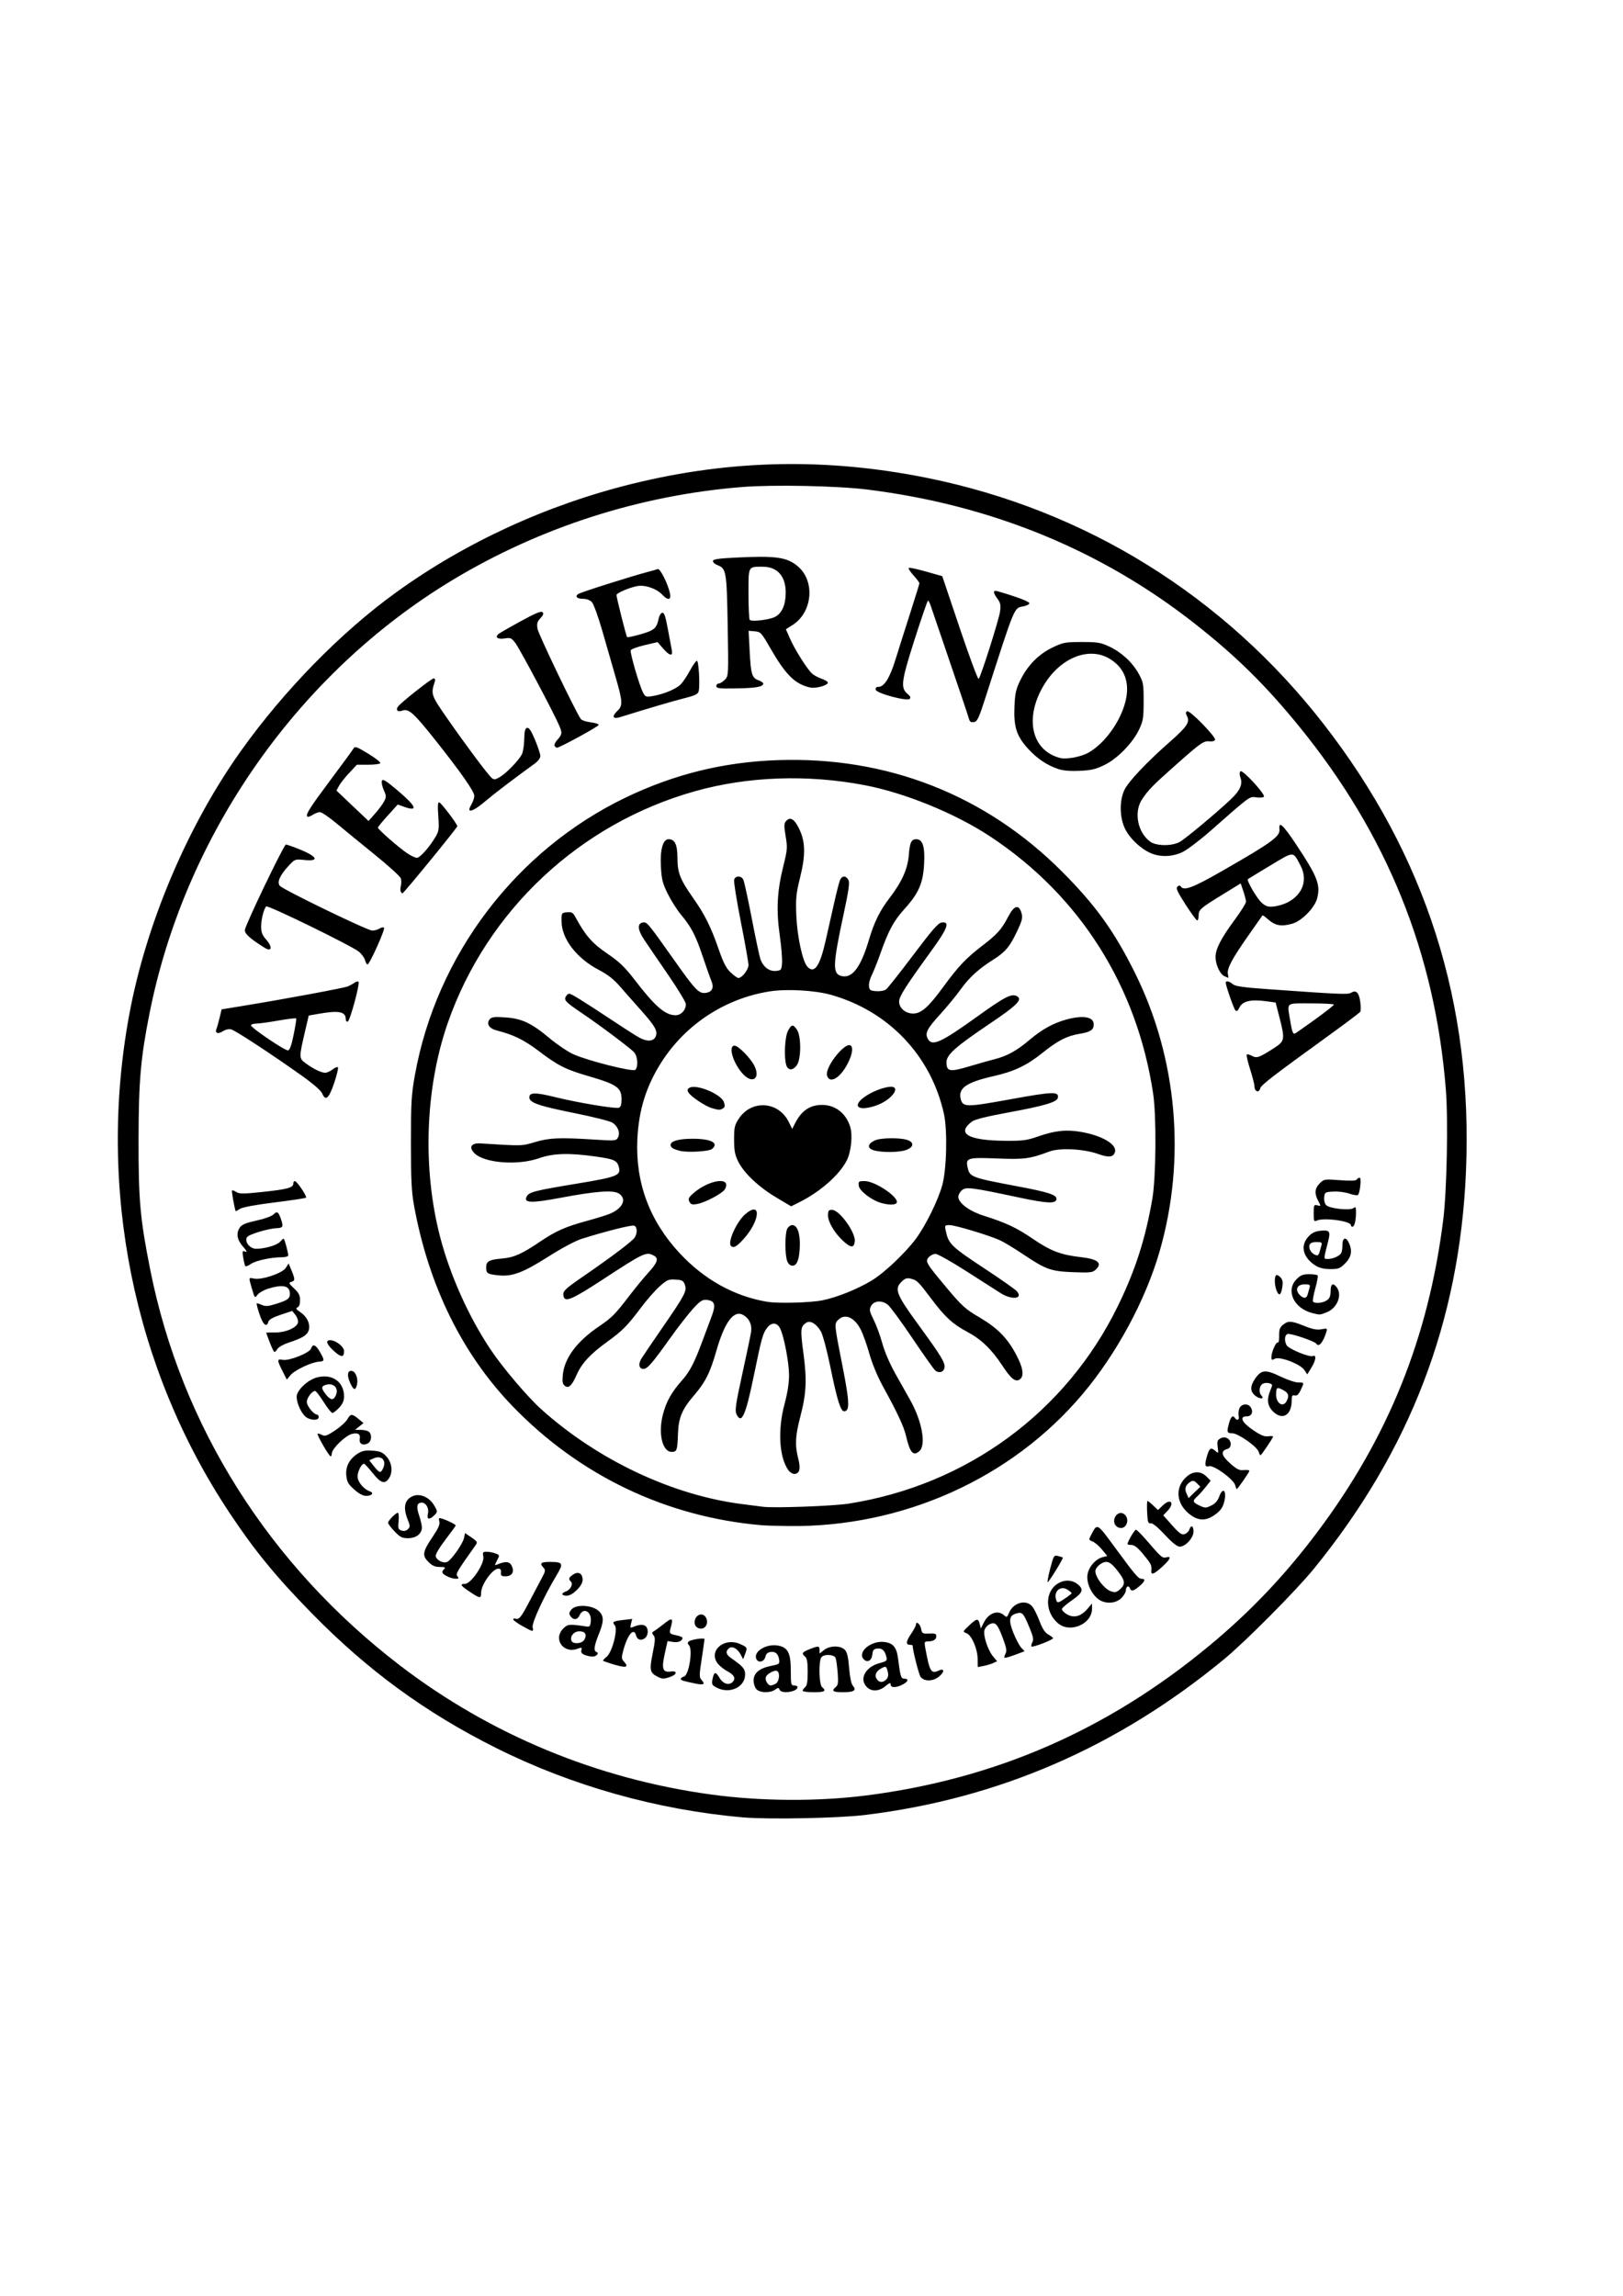 <svg xmlns:inkscape="http://www.inkscape.org/namespaces/inkscape" xmlns:sodipodi="http://sodipodi.sourceforge.net/DTD/sodipodi-0.dtd" xmlns="http://www.w3.org/2000/svg" xmlns:svg="http://www.w3.org/2000/svg" width="210mm" height="297mm" viewBox="0 0 210 297" id="svg1" xml:space="preserve" inkscape:version="1.4.2 (f4327f4, 2025-05-13)" sodipodi:docname="logo vectorise.svg"><defs id="defs1"></defs><g inkscape:label="Calque 1" inkscape:groupmode="layer" id="layer1"><path style="fill:none" d="m -158.485,196.838 c -53.396,-4.611 -94.637,-47.069 -97.645,-100.525 l -0.283,-5.037 0.275,-5.365 c 2.12,-41.358 27.584,-77.478 65.374,-92.731 C -112.23,-38.516 -30.888,29.272 -47.494,112.58 -57.622,163.392 -107.483,201.243 -158.485,196.838 Z m 19.242,-3.435 C -84.271,186.356 -44.323,137.703 -48.656,83.079 -54.102,14.435 -124.293,-29.398 -188.473,-4.233 -223.041,9.321 -247.212,40.39 -252.461,78.015 l -0.577,4.138 -0.018,8.599 -0.018,8.599 0.477,3.704 c 7.246,56.25 58.802,97.342 113.353,90.348 z m -17.216,-16.617 c -0.241,-0.266 -0.438,-0.87 -0.438,-1.343 v -0.859 l 0.644,-0.575 c 0.354,-0.316 1.277,-0.698 2.051,-0.848 l 1.406,-0.273 -0.092,-0.653 c -0.133,-0.945 -0.562,-1.352 -1.33,-1.262 l -0.674,0.08 -0.154,0.661 c -0.095,0.408 -0.369,0.693 -0.715,0.743 l -0.562,0.082 -0.179,-0.564 -0.179,-0.564 0.453,-0.5 c 1.134,-1.253 3.653,-1.296 4.611,-0.078 l 0.541,0.687 v 2.346 2.346 h 0.529 c 0.291,0 0.529,0.115 0.529,0.255 0,0.748 -2.542,1.118 -2.813,0.41 l -0.151,-0.393 -0.561,0.393 c -0.789,0.552 -2.379,0.503 -2.916,-0.091 z m 3.019,-0.848 c 0.547,-0.293 0.722,-1.682 0.248,-1.974 -0.405,-0.25 -1.703,0.473 -1.806,1.006 -0.184,0.957 0.632,1.464 1.557,0.968 z m 4.216,1.1 c 0,-0.128 0.179,-0.38 0.397,-0.562 l 0.397,-0.329 v -2.052 -2.052 l -0.397,-0.329 c -0.604,-0.501 -0.491,-0.699 0.667,-1.162 1.382,-0.553 1.582,-0.537 1.582,0.123 v 0.548 l 0.697,-0.548 c 0.898,-0.706 2.557,-0.734 3.237,-0.053 l 0.495,0.495 0.192,2.349 c 0.121,1.477 0.339,2.515 0.589,2.796 0.629,0.706 0.172,1.009 -1.522,1.009 -1.616,0 -1.892,-0.199 -1.141,-0.822 l 0.43,-0.357 -0.144,-1.858 c -0.079,-1.022 -0.226,-2.066 -0.327,-2.321 l -0.182,-0.463 h -0.845 c -1.263,0 -1.48,0.391 -1.48,2.666 v 2.031 l 0.397,0.329 c 0.728,0.604 0.411,0.794 -1.323,0.794 -0.946,0 -1.72,-0.104 -1.72,-0.232 z m -13.413,-0.473 -0.845,-0.436 0.152,-0.819 c 0.235,-1.261 0.49,-1.333 1.096,-0.307 l 0.556,0.943 h 0.638 c 1.488,0 1.495,-1.183 0.011,-1.982 -2.559,-1.378 -2.518,-4.005 0.07,-4.49 l 0.975,-0.183 1.014,0.457 c 1.119,0.505 1.138,0.548 0.728,1.617 l -0.286,0.745 -0.381,-0.721 c -0.209,-0.397 -0.624,-0.851 -0.922,-1.011 l -0.541,-0.29 -0.38,0.315 c -0.562,0.467 -0.464,0.961 0.298,1.495 0.373,0.261 1.028,0.754 1.455,1.094 l 0.777,0.619 v 0.888 c 0,0.543 -0.235,1.16 -0.604,1.59 l -0.604,0.702 -1.182,0.104 c -0.76,0.067 -1.484,-0.051 -2.027,-0.332 z m 23.467,-0.089 c -1.262,-1.262 -0.262,-3.159 1.983,-3.76 l 1.22,-0.326 -0.168,-0.668 c -0.25,-0.997 -0.663,-1.368 -1.425,-1.279 l -0.684,0.08 -0.081,0.837 c -0.093,0.96 -0.754,1.351 -1.323,0.782 -0.247,-0.247 -0.323,-0.626 -0.213,-1.065 l 0.171,-0.681 1.1,-0.561 1.1,-0.561 1.076,0.144 c 1.366,0.183 1.887,0.827 2.113,2.61 0.098,0.772 0.246,1.791 0.33,2.264 l 0.153,0.86 h 0.5 c 0.745,0 0.604,0.462 -0.281,0.919 -1.02,0.528 -1.865,0.52 -1.865,-0.017 v -0.42 l -0.814,0.685 c -0.979,0.824 -2.158,0.888 -2.89,0.156 z m 3.024,-1.21 0.416,-0.416 -0.17,-0.708 c -0.235,-0.981 -0.296,-1.012 -1.101,-0.56 -0.808,0.453 -1.04,1.152 -0.572,1.716 0.413,0.498 0.907,0.487 1.426,-0.032 z m -29.879,0.64 c -2.001,-0.419 -2.249,-0.499 -2.249,-0.727 0,-0.126 0.223,-0.287 0.496,-0.358 l 0.496,-0.13 0.298,-1.709 c 0.377,-2.165 0.374,-2.674 -0.02,-3.068 -0.199,-0.199 -0.224,-0.406 -0.066,-0.555 0.346,-0.327 2.5,-0.655 2.502,-0.381 8.4e-4,0.122 -0.195,1.503 -0.434,3.07 l -0.436,2.848 0.451,0.499 c 0.58,0.641 0.283,0.787 -1.038,0.511 z m 35.22,-1.084 c -0.286,-0.45 -1.221,-4.169 -1.221,-4.857 0,-0.057 -0.172,-0.104 -0.381,-0.104 -0.718,0 -0.684,-0.492 0.113,-1.673 0.439,-0.65 0.798,-1.323 0.798,-1.496 0,-0.633 0.666,-0.071 0.802,0.678 l 0.141,0.772 1.116,-0.05 1.116,-0.05 v 0.485 c 0,0.515 -0.495,0.806 -1.374,0.806 h -0.537 l 0.182,0.992 c 0.693,3.768 0.901,4.112 2.142,3.546 l 0.645,-0.294 V 173.95 c 0,0.613 -1.328,1.469 -2.279,1.469 h -0.884 z m -41.147,-0.004 c -0.35,-0.18 -0.763,-0.531 -0.919,-0.78 l -0.283,-0.453 0.484,-2.395 0.484,-2.395 -0.347,-0.418 -0.347,-0.418 0.384,-0.216 c 0.211,-0.119 0.92,-0.64 1.575,-1.159 1.299,-1.029 1.491,-0.945 1.097,0.482 -0.288,1.041 -0.268,1.069 0.953,1.331 1.419,0.304 0.857,1.253 -0.602,1.016 l -0.87,-0.141 -0.45,2.021 -0.45,2.021 0.343,0.414 c 0.214,0.257 0.624,0.373 1.086,0.305 1.03,-0.151 0.963,0.465 -0.091,0.832 -1.046,0.365 -1.265,0.36 -2.051,-0.044 z m -7.037,-1.958 c -1.665,-0.508 -1.665,-0.508 -0.894,-1.115 l 0.642,-0.505 0.498,-2.001 0.498,-2.001 -0.344,-0.414 c -0.462,-0.557 -0.31,-0.655 1.322,-0.848 l 1.398,-0.166 -0.185,0.736 -0.185,0.736 0.476,-0.203 c 0.262,-0.112 0.793,-0.258 1.181,-0.325 l 0.704,-0.121 0.287,0.537 c 0.3,0.56 0.133,1.363 -0.353,1.695 -0.57,0.39 -1.156,0.19 -1.316,-0.45 l -0.164,-0.652 -0.404,0.155 c -0.498,0.191 -0.989,1.15 -1.437,2.808 l -0.342,1.262 0.433,0.478 c 0.859,0.949 0.359,1.057 -1.816,0.393 z m 57.129,-0.799 c -0.027,-1.617 -0.942,-3.719 -1.752,-4.023 l -0.609,-0.228 1.011,-0.959 c 1.207,-1.145 1.437,-1.18 1.669,-0.256 l 0.176,0.703 0.492,-0.959 c 0.755,-1.471 2.181,-1.97 3.143,-1.099 l 0.448,0.406 0.327,-0.79 c 0.405,-0.978 1.331,-1.609 2.362,-1.609 h 0.784 l 0.512,0.651 c 0.282,0.358 0.788,1.388 1.124,2.288 l 0.612,1.637 0.745,0.424 c 1.015,0.578 0.981,0.632 -0.905,1.409 -1.674,0.69 -2.033,0.632 -1.559,-0.254 l 0.262,-0.489 -0.769,-1.824 c -1.048,-2.485 -2.075,-2.993 -2.907,-1.438 l -0.292,0.546 0.703,1.766 c 0.387,0.971 0.941,2.022 1.232,2.334 l 0.528,0.568 -1.511,0.565 c -1.659,0.621 -1.889,0.589 -1.466,-0.201 l 0.283,-0.529 -0.676,-1.809 c -0.372,-0.995 -0.842,-1.979 -1.045,-2.187 l -0.369,-0.378 -0.664,0.302 c -1.26,0.574 -0.979,3.263 0.527,5.053 l 0.629,0.747 -0.629,0.287 c -0.346,0.158 -1.027,0.361 -1.513,0.452 l -0.883,0.166 z m -61.459,-0.632 -0.625,-0.25 0.128,-0.491 0.128,-0.491 -0.713,0.269 c -2.223,0.839 -3.891,-1.514 -2.242,-3.163 l 0.681,-0.681 1.237,0.15 c 0.68,0.083 1.475,0.186 1.766,0.23 l 0.529,0.08 0.084,-0.877 c 0.15,-1.563 -1.163,-2.275 -1.764,-0.956 -0.342,0.751 -1.004,0.78 -1.455,0.063 l -0.282,-0.448 0.517,-0.572 0.517,-0.572 1.518,0.11 1.518,0.11 0.665,0.625 c 0.842,0.791 0.843,1.592 0.004,3.657 -0.725,1.784 -0.828,2.597 -0.35,2.756 0.5,0.167 -0.022,0.736 -0.658,0.717 -0.319,-0.009 -0.861,-0.129 -1.205,-0.267 z m -0.025,-2.383 c 0.427,-0.798 0.123,-1.302 -0.787,-1.302 h -0.793 l -0.294,0.55 c -0.427,0.798 -0.123,1.302 0.787,1.302 h 0.793 z m -9.735,-2.142 c -1.226,-0.69 -1.946,-1.464 -1.058,-1.139 0.566,0.207 0.897,-0.194 2.183,-2.651 0.686,-1.31 1.55,-2.946 1.922,-3.637 l 0.675,-1.256 -0.439,-0.485 c -0.705,-0.779 1.613,-1.291 2.707,-0.599 l 0.367,0.232 -0.934,1.549 c -0.514,0.852 -1.61,2.905 -2.437,4.561 l -1.504,3.012 0.157,0.626 c 0.194,0.772 0.091,0.759 -1.639,-0.214 z m 27.319,0.212 c -0.552,-0.403 -0.439,-1.458 0.198,-1.857 l 0.463,-0.29 0.463,0.292 c 0.26,0.164 0.463,0.615 0.463,1.027 v 0.735 l -0.569,0.211 c -0.354,0.131 -0.739,0.087 -1.017,-0.117 z m 56.472,-0.616 c -2.69,-2.263 -1.669,-6.693 1.542,-6.693 2.323,0 2.69,1.664 0.674,3.06 -1.835,1.271 -1.944,1.545 -0.87,2.198 l 0.84,0.511 0.833,-0.232 c 0.458,-0.128 1.16,-0.617 1.561,-1.088 l 0.728,-0.856 v 0.814 c 0,1.53 -1.735,3.002 -3.538,3.002 h -0.919 z m 1.145,-3.925 c 1.169,-0.794 1.167,-0.787 0.344,-1.326 l -0.644,-0.422 -0.516,0.276 c -0.635,0.34 -0.852,0.86 -0.661,1.588 0.184,0.704 0.281,0.697 1.477,-0.116 z m 5.117,0.117 c -0.387,-0.305 -0.952,-1.04 -1.255,-1.633 l -0.55,-1.079 0.14,-1.042 c 0.162,-1.211 1.248,-2.489 2.359,-2.777 l 0.742,-0.192 -0.834,-1.012 c -0.459,-0.556 -1.119,-1.12 -1.468,-1.253 l -0.634,-0.241 0.385,-0.731 c 0.212,-0.402 0.547,-0.947 0.745,-1.211 l 0.359,-0.48 2.77,3.766 c 3.147,4.28 3.54,4.734 4.092,4.734 0.62,0 0.47,0.421 -0.417,1.167 -0.932,0.784 -1.257,0.848 -1.471,0.29 -0.195,-0.507 -0.625,-0.249 -0.625,0.375 0,0.263 -0.314,0.791 -0.698,1.175 l -0.698,0.698 h -1.119 -1.119 z m 3.494,-1.573 c 0.823,-0.767 0.726,-1.344 -0.485,-2.876 l -1.064,-1.347 h -0.655 c -1.959,0 -2.16,2.23 -0.35,3.869 1.113,1.007 1.758,1.097 2.555,0.354 z m -101.637,0.515 c -1.532,-1.015 -1.72,-1.298 -0.861,-1.298 h 0.672 l 1.181,-1.761 1.181,-1.761 -0.151,-0.753 -0.151,-0.753 h 0.677 c 0.373,0 0.987,0.118 1.365,0.261 l 0.687,0.261 -0.432,0.836 -0.432,0.836 0.49,-0.208 c 0.269,-0.115 0.814,-0.264 1.21,-0.332 l 0.72,-0.124 0.324,0.711 0.324,0.711 -0.279,0.442 c -0.156,0.247 -0.617,0.442 -1.044,0.442 h -0.765 l 0.063,-0.595 0.063,-0.595 h -0.48 c -0.904,0 -2.686,2.501 -2.688,3.77 -0.001,0.92 -0.162,0.912 -1.675,-0.091 z m 14.374,0.307 c 0,-0.136 0.238,-0.322 0.529,-0.415 0.291,-0.092 0.659,-0.411 0.818,-0.708 l 0.289,-0.54 -0.289,-0.289 c -0.432,-0.432 -0.358,-0.655 0.374,-1.135 l 0.663,-0.434 0.396,0.328 c 0.665,0.552 0.463,1.572 -0.504,2.539 -0.849,0.849 -2.275,1.258 -2.275,0.653 z m 76.283,-4.001 0.561,-2.131 0.669,0.168 c 0.368,0.092 0.702,0.2 0.742,0.24 0.115,0.115 -2.169,3.834 -2.36,3.844 -0.095,0.005 0.08,-0.95 0.388,-2.122 z m -94.341,1.186 c -0.805,-0.436 -0.882,-0.647 -0.41,-1.119 l 0.318,-0.318 h -0.999 -0.999 l -0.8,-0.8 -0.8,-0.8 0.171,-0.721 c 0.094,-0.397 0.697,-1.499 1.34,-2.451 l 1.169,-1.73 -0.161,-0.615 -0.161,-0.615 0.634,0.196 c 2.416,0.746 2.415,0.742 0.478,3.272 -1.709,2.232 -1.852,2.849 -0.784,3.382 l 0.642,0.32 0.454,-0.243 c 0.689,-0.369 2.412,-2.837 2.594,-3.716 l 0.161,-0.777 1.01,0.687 1.01,0.687 -0.349,0.491 c -0.192,0.27 -0.984,1.397 -1.761,2.503 l -1.412,2.011 0.32,0.386 0.32,0.386 -0.628,-0.011 c -0.345,-0.006 -0.955,-0.188 -1.355,-0.405 z m 110.147,-0.841 c 0.087,-0.858 -0.01,-1.06 -1.237,-2.549 l -1.223,-1.486 h -0.629 c -0.763,0 -0.764,-0.021 -0.095,-1.333 0.694,-1.36 0.769,-1.342 2.426,0.585 0.773,0.898 1.659,1.903 1.971,2.232 l 0.566,0.599 0.558,-0.146 c 0.878,-0.23 0.659,0.284 -0.626,1.47 -1.276,1.176 -1.787,1.364 -1.712,0.629 z m 2.099,-5.646 c -1.117,-1.199 -1.911,-1.843 -2.204,-1.786 l -0.458,0.089 -0.09,-1.786 c -0.102,-2.019 -0.069,-2.056 0.955,-1.075 l 0.742,0.711 0.772,-0.74 c 1.239,-1.188 1.891,-0.357 0.699,0.891 l -0.646,0.676 1.383,1.557 1.383,1.557 0.572,-0.181 c 0.314,-0.1 0.645,-0.413 0.735,-0.697 0.252,-0.795 0.657,-0.611 0.657,0.298 v 0.814 l -0.773,0.773 c -0.425,0.425 -1.045,0.773 -1.378,0.773 h -0.604 z m -120.422,-0.517 c -1.198,-1.259 -1.22,-1.397 -0.368,-2.25 0.94,-0.94 1.14,-0.811 1.001,0.646 l -0.124,1.295 0.59,0.187 0.59,0.187 0.404,-0.404 0.404,-0.404 -0.434,-1.084 c -0.774,-1.934 -0.498,-3.144 0.845,-3.7 l 0.77,-0.319 0.955,0.399 c 1.614,0.674 2.351,2.223 1.455,3.057 -0.688,0.641 -1.076,0.476 -0.864,-0.369 0.205,-0.818 -0.303,-1.728 -0.965,-1.728 -0.764,0 -0.887,0.614 -0.406,2.027 0.559,1.642 0.534,2.361 -0.106,3 l -0.529,0.529 h -1.099 -1.099 z m 112.766,-0.9 c -0.423,-0.51 -0.255,-1.478 0.319,-1.838 l 0.463,-0.29 0.463,0.29 c 0.944,0.592 0.605,2.221 -0.463,2.221 -0.255,0 -0.607,-0.172 -0.782,-0.382 z m -55.442,-0.064 c -27.826,-2.428 -49.185,-22.089 -54.274,-49.957 l -0.483,-2.646 -0.001,-7.144 -0.001,-7.144 0.616,-3.44 c 4.955,-27.68 28.652,-48.276 56.681,-49.265 33.825,-1.193 60.906,24.404 62.059,58.658 l 0.147,4.366 -0.42,3.499 c -3.912,32.625 -32.103,55.885 -64.324,53.073 z m 13.684,-3.368 c 24.66,-3.876 43.111,-22.393 47.477,-47.648 l 0.457,-2.646 0.015,-5.689 c 0.084,-32.844 -25.94,-58.313 -58.589,-57.339 l -4.897,0.146 -3.043,0.566 c -27.802,5.169 -47.102,28.246 -47.095,56.311 l 0.001,4.683 0.516,3.505 c 3.729,25.348 23.598,45.065 48.562,48.192 1.31,0.164 2.738,0.347 3.175,0.407 1.698,0.233 10.98,-0.104 13.42,-0.488 z m -9.445,-5.248 c -0.743,-1.05 -1.286,-3.431 -1.284,-5.622 l 0.002,-2.117 0.704,-2.609 0.704,-2.609 -0.006,-1.889 c -0.011,-3.545 -1.246,-7.907 -2.281,-8.055 -1.304,-0.187 -1.74,0.931 -3.281,8.406 -1.248,6.059 -1.892,7.432 -2.678,5.708 l -0.296,-0.651 1.237,-5.633 c 1.766,-8.042 1.769,-8.257 0.142,-9.17 l -0.673,-0.378 -0.723,0.474 c -1.079,0.707 -1.897,2.316 -2.827,5.558 -0.979,3.413 -1.697,4.838 -3.495,6.931 -0.725,0.844 -1.567,2.071 -1.87,2.726 l -0.551,1.191 -0.072,2.104 c -0.088,2.567 -0.166,2.791 -0.975,2.791 -3.028,0 -2.009,-7.107 1.603,-11.174 1.236,-1.392 1.954,-2.782 3.247,-6.289 0.402,-1.091 1.015,-2.728 1.361,-3.636 l 0.629,-1.651 -0.291,-0.465 c -0.16,-0.256 -0.649,-0.501 -1.085,-0.545 l -0.794,-0.08 -1.36,1.488 c -0.748,0.818 -2.392,2.938 -3.653,4.71 -3.315,4.659 -4.226,5.482 -4.7,4.247 -0.196,-0.51 -0.073,-0.715 3.646,-6.112 1.582,-2.295 3.063,-4.561 3.291,-5.036 l 0.415,-0.862 -0.254,-0.725 -0.254,-0.725 -1.2,-0.079 -1.2,-0.079 -1.258,1.107 c -0.692,0.609 -1.983,2.073 -2.869,3.254 -2.227,2.966 -2.934,3.682 -5.393,5.465 -2.621,1.9 -3.947,3.334 -4.739,5.126 -0.332,0.752 -0.796,1.525 -1.029,1.719 l -0.425,0.353 -0.428,-0.355 -0.428,-0.355 0.141,-1.363 c 0.271,-2.622 2.192,-5.198 5.61,-7.522 2.082,-1.416 2.552,-1.89 4.845,-4.889 0.89,-1.164 2.214,-2.772 2.942,-3.572 1.43,-1.572 1.63,-2.208 0.829,-2.637 -1.195,-0.639 -1.525,-0.484 -8.05,3.781 -4.657,3.044 -5.81,3.545 -6.049,2.626 -0.211,-0.813 0.041,-1.073 3.055,-3.153 7.227,-4.989 8.38,-5.982 8.38,-7.223 0,-0.911 -0.665,-0.913 -3.916,-0.014 -5.592,1.546 -6.293,1.839 -9.894,4.132 -3.939,2.509 -5.659,3.157 -7.793,2.936 -3.25,-0.335 -2.802,-2.341 0.588,-2.633 1.805,-0.155 3.064,-0.718 5.903,-2.64 2.45,-1.658 3.967,-2.33 7.307,-3.238 5.261,-1.431 7.04,-2.946 5.015,-4.273 l -0.674,-0.441 -2.171,0.164 c -1.194,0.09 -4.054,0.518 -6.355,0.951 l -4.185,0.787 -0.655,-0.249 -0.655,-0.249 0.278,-0.52 c 0.367,-0.686 1.212,-0.9 7.94,-2.013 l 5.684,-0.94 0.483,-0.437 0.483,-0.437 -0.165,-0.673 c -0.329,-1.344 -3.397,-2.112 -8.484,-2.123 l -2.137,-0.005 -1.893,0.661 -1.893,0.661 -2.32,-0.003 c -2.805,-0.004 -4.962,-0.534 -5.872,-1.444 l -0.675,-0.675 0.294,-0.46 0.294,-0.46 1.026,0.064 c 0.564,0.035 2.258,0.138 3.764,0.229 l 2.738,0.166 2.025,-0.603 c 2.245,-0.669 3.818,-0.736 9.205,-0.395 l 3.476,0.22 0.295,-0.55 0.295,-0.55 -0.253,-0.665 c -0.429,-1.127 -1.387,-1.491 -6.81,-2.582 -2.882,-0.58 -5.657,-1.255 -6.167,-1.501 l -0.926,-0.446 v -0.529 -0.529 l 0.691,-0.08 c 0.38,-0.044 1.868,0.212 3.307,0.569 3.498,0.868 9.492,1.869 10.008,1.671 l 0.414,-0.159 V 84.589 83.436 l -0.595,-0.542 c -0.87,-0.793 -1.35,-0.996 -4.555,-1.929 -3.613,-1.052 -4.774,-1.638 -7.809,-3.939 -2.286,-1.733 -3.94,-2.543 -6.538,-3.203 l -1.109,-0.281 -0.17,-0.536 c -0.095,-0.299 -0.017,-0.721 0.177,-0.954 l 0.347,-0.418 2.071,0.142 2.071,0.142 1.375,0.675 c 0.756,0.371 2.327,1.472 3.491,2.446 2.641,2.21 4.267,2.955 9.205,4.214 l 3.914,0.999 0.279,-0.279 c 1.476,-1.476 -0.506,-3.571 -8.44,-8.925 -1.057,-0.713 -2.098,-1.491 -2.313,-1.729 l -0.391,-0.433 0.366,-0.5 0.366,-0.5 1.683,1.028 c 0.925,0.566 3.243,2.067 5.151,3.337 4.101,2.729 4.88,3.155 5.785,3.155 h 0.68 l 0.285,-0.625 0.285,-0.625 -0.406,-0.764 c -0.223,-0.42 -1.217,-1.671 -2.209,-2.778 -0.991,-1.108 -2.43,-2.74 -3.197,-3.626 l -1.394,-1.612 -1.913,-0.998 c -3.519,-1.836 -5.854,-4.867 -5.873,-7.624 l -0.009,-1.323 0.862,-0.083 0.862,-0.083 0.46,0.849 c 0.253,0.467 0.937,1.57 1.519,2.452 l 1.058,1.603 2.381,1.621 2.381,1.621 1.855,2.418 c 3.246,4.232 4.831,5.61 6.451,5.61 h 0.792 l 0.412,-0.588 c 0.717,-1.024 0.477,-1.604 -2.389,-5.771 -1.541,-2.24 -3.216,-4.698 -3.724,-5.462 -1.033,-1.556 -1.098,-2.55 -0.176,-2.681 l 0.575,-0.082 1.033,1.405 c 0.568,0.773 2.171,3.012 3.562,4.977 1.391,1.965 2.829,3.849 3.194,4.187 l 0.664,0.616 0.728,-0.086 c 0.401,-0.048 0.857,-0.292 1.014,-0.543 l 0.286,-0.456 -0.36,-0.867 c -0.198,-0.477 -0.81,-2.208 -1.36,-3.847 -1.102,-3.284 -1.787,-4.597 -3.42,-6.558 -0.6,-0.72 -1.516,-2.165 -2.036,-3.212 l -0.946,-1.902 -0.132,-2.331 -0.132,-2.331 0.415,-0.992 0.415,-0.992 0.502,0 c 0.276,0 0.699,0.218 0.94,0.484 l 0.438,0.484 0.006,1.964 0.006,1.964 0.52,1.145 c 0.286,0.63 1.161,2.059 1.945,3.175 1.81,2.577 2.767,4.499 3.974,7.983 l 0.963,2.778 0.919,0.86 c 1.103,1.031 1.29,1.05 2.13,0.21 0.863,-0.863 0.846,-1.108 -0.551,-8.16 -1.221,-6.164 -1.27,-7.066 -0.379,-7.066 0.766,0 0.934,0.528 2.107,6.634 1.209,6.292 1.364,6.821 2.242,7.647 l 0.611,0.574 0.889,-0.085 0.889,-0.085 0.085,-1.191 c 0.046,-0.655 -0.118,-2.614 -0.366,-4.353 l -0.451,-3.163 0.159,-2.393 c 0.087,-1.316 0.47,-3.644 0.851,-5.172 l 0.692,-2.778 -0.323,-1.913 -0.323,-1.913 0.334,-0.402 c 0.183,-0.221 0.555,-0.402 0.826,-0.402 h 0.492 l 0.705,1.389 0.705,1.389 0.123,1.72 0.123,1.72 -0.719,2.91 -0.719,2.91 0.121,3.043 c 0.354,8.923 2.943,11.201 4.57,4.021 0.386,-1.702 0.995,-4.404 1.355,-6.005 0.944,-4.203 1.444,-5.006 2.217,-3.56 l 0.29,0.541 -1.064,4.949 c -1.623,7.548 -1.701,9.07 -0.488,9.481 1.757,0.596 3.14,-1.122 4.455,-5.538 0.857,-2.877 1.7,-4.588 3.272,-6.642 1.918,-2.505 2.822,-4.542 2.989,-6.735 0.189,-2.479 1.099,-3.244 2.079,-1.749 l 0.439,0.669 -0.13,2.492 -0.13,2.492 -0.713,1.457 c -0.392,0.801 -1.405,2.221 -2.252,3.155 -1.659,1.831 -2.484,3.363 -3.761,6.987 -0.449,1.275 -1.049,2.773 -1.332,3.33 -0.283,0.557 -0.478,1.331 -0.433,1.72 l 0.082,0.708 1.058,0.078 c 1.437,0.106 1.47,0.074 5.77,-5.634 l 3.787,-5.027 0.712,-0.084 0.712,-0.084 v 0.627 c 0,0.369 -0.945,1.93 -2.294,3.788 -5.448,7.506 -5.759,8.151 -4.502,9.332 l 0.612,0.575 0.966,0 0.966,0 0.981,-0.86 c 0.539,-0.473 1.809,-1.991 2.82,-3.373 2.315,-3.164 3.508,-4.421 6.035,-6.36 2.376,-1.823 3.029,-2.555 4.081,-4.579 l 0.785,-1.511 0.52,0.073 c 0.329,0.046 0.609,0.386 0.763,0.922 l 0.242,0.848 -0.978,2.062 c -1.112,2.345 -1.828,3.188 -3.716,4.374 -2.237,1.406 -3.758,2.793 -5.059,4.617 -0.684,0.959 -2.124,2.71 -3.199,3.89 -2.079,2.283 -2.421,2.957 -1.948,3.841 l 0.296,0.554 h 0.743 c 0.803,0 2.566,-1.064 6.779,-4.091 4.305,-3.094 5.343,-3.611 6.18,-3.081 0.821,0.52 -0.103,1.427 -4.393,4.314 -2.416,1.626 -4.908,3.45 -5.537,4.053 l -1.145,1.097 v 0.807 c 0,0.444 0.182,0.958 0.405,1.143 l 0.405,0.336 2.704,-0.805 c 1.487,-0.443 3.299,-0.956 4.026,-1.14 1.939,-0.49 3.487,-1.346 5.424,-2.998 4.001,-3.411 10.054,-4.878 10.054,-2.435 0,0.863 -0.502,1.194 -2.235,1.476 -1.953,0.318 -3.419,1.071 -5.769,2.965 -2.423,1.952 -4.434,2.915 -7.577,3.627 -4.875,1.103 -7.085,3.357 -4.454,4.542 l 0.588,0.265 6.474,-1.178 6.474,-1.178 0.487,0.261 c 1.654,0.885 -0.38,1.713 -7.339,2.989 l -5.016,0.919 -0.652,0.487 c -0.359,0.268 -0.78,0.689 -0.936,0.937 l -0.284,0.45 0.289,0.463 c 0.454,0.725 2.603,1.141 6.058,1.171 l 3.175,0.028 2.064,-0.719 c 4.249,-1.481 9.501,-0.888 11.561,1.305 l 0.58,0.618 -0.171,0.538 c -0.26,0.818 -0.95,0.89 -2.675,0.278 -0.94,-0.334 -2.525,-0.611 -3.951,-0.691 l -2.381,-0.134 -1.191,0.442 c -0.655,0.243 -1.845,0.627 -2.646,0.853 l -1.455,0.411 -4.135,-0.164 -4.135,-0.164 -0.32,0.386 c -0.401,0.483 -0.138,1.796 0.469,2.344 0.532,0.481 1.437,0.706 7.195,1.79 4.755,0.896 6.085,1.321 6.085,1.942 0,0.81 -1.36,0.762 -5.922,-0.209 -2.491,-0.53 -5.387,-1.106 -6.435,-1.28 l -1.906,-0.316 -0.541,0.49 c -0.784,0.709 -0.668,1.416 0.395,2.419 l 0.936,0.883 2.083,0.658 c 3.526,1.114 5.135,1.872 7.716,3.634 2.744,1.873 4.392,2.503 7.458,2.846 2.735,0.307 3.474,0.946 2.311,1.999 l -0.521,0.471 -2.985,-0.119 -2.985,-0.119 -1.228,-0.549 c -0.676,-0.302 -2.342,-1.294 -3.704,-2.205 -3.318,-2.22 -9.065,-4.484 -11.382,-4.484 h -0.793 l 0.185,0.86 c 0.457,2.122 0.796,2.449 6.37,6.128 2.345,1.548 4.47,3.042 4.722,3.321 1.105,1.221 -0.741,1.453 -2.519,0.316 -10.569,-6.758 -10.302,-6.624 -11.211,-5.62 l -0.459,0.507 0.305,0.57 c 0.168,0.314 1.497,1.992 2.953,3.73 l 2.648,3.16 2.47,1.453 c 4.393,2.585 8.099,8.2 6.364,9.641 -0.682,0.566 -1.384,0.036 -2.788,-2.102 -1.669,-2.542 -3.303,-4.114 -5.482,-5.276 -2.287,-1.219 -3.478,-2.312 -5.609,-5.147 -2.081,-2.769 -2.25,-2.933 -3.271,-3.177 l -0.733,-0.175 -0.687,0.687 -0.687,0.687 0.149,0.919 0.149,0.919 3.03,4.155 c 4.329,5.937 4.909,7.154 3.535,7.415 -0.737,0.141 -1.084,-0.27 -4.455,-5.287 -3.429,-5.102 -4.127,-5.847 -5.368,-5.725 l -0.802,0.079 -0.318,0.641 -0.318,0.641 0.75,1.485 c 0.412,0.817 1.02,2.471 1.35,3.677 0.358,1.307 1.184,3.226 2.045,4.754 0.794,1.409 1.845,3.276 2.334,4.149 1.141,2.037 1.95,4.61 1.95,6.205 v 1.254 l -0.519,0.47 c -0.967,0.875 -1.486,0.289 -2.104,-2.372 -0.336,-1.449 -1.353,-3.63 -3.558,-7.638 -0.874,-1.589 -1.719,-3.609 -2.158,-5.159 -1.432,-5.064 -3.214,-7.003 -4.893,-5.324 l -0.532,0.532 0.167,1.122 c 0.092,0.617 0.569,3.163 1.061,5.658 1.098,5.569 1.144,6.973 0.226,6.973 -0.533,0 -1.097,-1.822 -2.126,-6.872 -0.976,-4.787 -1.57,-6.319 -2.681,-6.914 l -0.645,-0.345 -0.428,0.27 c -0.235,0.149 -0.549,0.461 -0.696,0.694 l -0.268,0.424 0.485,3.612 c 0.572,4.258 0.47,6.338 -0.493,10.019 -0.774,2.96 -0.845,4.454 -0.309,6.522 l 0.374,1.441 -0.251,0.469 c -0.347,0.649 -1.177,0.586 -1.681,-0.127 z m 5.363,-26.542 c 10.765,-2.189 18.864,-11.972 19.293,-23.305 l 0.142,-3.744 -0.457,-2.077 c -6.11,-27.767 -46.659,-24.377 -47.938,4.008 l -0.143,3.175 0.533,2.567 c 2.776,13.373 15.536,22.026 28.571,19.376 z m -5.532,-6.134 c -1.095,-2.82 0.389,-7.268 1.64,-4.917 0.827,1.554 0.236,5.644 -0.815,5.644 -0.347,0 -0.644,-0.262 -0.825,-0.728 z m -8.789,-2.359 c -0.919,-0.919 2.051,-5.644 3.548,-5.644 h 0.509 v 0.672 c 0,1.852 -3.225,5.804 -4.057,4.972 z m 17.661,-0.67 c -1.376,-1.206 -2.492,-3.042 -2.492,-4.1 v -0.874 h 0.634 c 1.149,0 3.713,3.56 3.552,4.929 -0.121,1.029 -0.557,1.041 -1.694,0.045 z m -10.572,-6.904 c -2.755,-1.637 -5.076,-3.829 -5.963,-5.63 l -0.642,-1.304 v -2.136 -2.136 l 0.747,-1.129 0.747,-1.129 1.211,-0.536 1.211,-0.536 1.149,0.13 c 1.441,0.162 2.767,1.149 3.48,2.59 l 0.543,1.097 0.448,-0.886 c 2.677,-5.292 9.275,-2.993 8.789,3.063 -0.275,3.428 -3.23,6.822 -8.042,9.238 l -1.359,0.682 z m -13.582,0.67 -0.276,-0.516 0.716,-0.665 c 2.442,-2.268 6.218,-2.858 5.117,-0.8 -0.34,0.635 -3.026,2.079 -4.312,2.317 l -0.969,0.18 z m 29.96,0.177 c -0.456,-0.132 -1.409,-0.628 -2.117,-1.101 l -1.287,-0.86 -0.084,-0.728 -0.084,-0.728 1.01,0.003 c 1.678,0.004 5.489,2.611 4.992,3.416 -0.208,0.337 -1.265,0.336 -2.43,-0.002 z m -31.473,-8.148 c -2.769,-0.714 -1.523,-1.883 2.007,-1.883 2.904,0 4.16,0.661 3.033,1.595 -0.479,0.397 -3.866,0.59 -5.041,0.287 z m 30.367,-0.066 -0.877,-0.253 0.086,-0.449 c 0.209,-1.086 4.17,-1.656 6.119,-0.881 l 0.747,0.297 -0.089,0.462 c -0.182,0.948 -3.818,1.448 -5.986,0.823 z m -25.353,-6.602 c -1.017,-0.295 -3.261,-1.79 -3.648,-2.431 l -0.284,-0.471 0.397,-0.263 c 0.563,-0.373 2.011,-0.078 3.704,0.754 l 1.455,0.715 0.255,0.743 0.255,0.743 -0.387,0.245 c -0.456,0.288 -0.643,0.284 -1.746,-0.035 z m 22.838,-0.343 c -0.314,-0.818 2.388,-2.533 4.645,-2.949 l 0.989,-0.182 0.182,0.473 0.182,0.473 -0.998,0.862 c -1.598,1.382 -4.666,2.193 -5,1.322 z m -17.955,-4.972 c -0.985,-1.049 -1.79,-2.717 -1.798,-3.724 l -0.006,-0.728 h 0.474 c 1.794,0 4.428,5.008 2.759,5.245 l -0.603,0.086 z m 13.122,0.183 -0.165,-0.657 0.674,-1.151 c 0.371,-0.633 1.166,-1.595 1.766,-2.137 l 1.092,-0.987 0.348,0.289 0.348,0.289 -0.205,0.911 c -0.635,2.818 -3.397,5.282 -3.859,3.444 z m -6.389,-1.658 c -0.112,-0.4 -0.195,-1.561 -0.184,-2.58 l 0.019,-1.852 0.45,-0.86 c 0.548,-1.045 0.814,-1.073 1.419,-0.149 l 0.466,0.711 v 2.018 2.018 l -0.466,0.711 c -0.256,0.391 -0.699,0.711 -0.984,0.711 h -0.518 z m 63.408,70.505 c -2.494,-1.68 -2.774,-4.552 -0.61,-6.254 0.957,-0.753 2.087,-0.708 2.91,0.115 l 0.667,0.667 -0.782,0.987 c -0.43,0.543 -1.034,1.213 -1.341,1.491 -0.761,0.687 -0.708,0.888 0.368,1.401 l 0.926,0.442 0.903,-0.431 0.903,-0.431 0.34,-0.941 c 0.609,-1.685 1.26,-0.932 0.769,0.89 l -0.294,1.093 -1.086,0.787 c -1.318,0.955 -2.447,1.012 -3.673,0.185 z m 0.814,-5.072 -0.536,-0.536 -0.442,0.279 c -0.243,0.153 -0.562,0.47 -0.71,0.703 l -0.268,0.425 0.329,0.722 0.329,0.722 0.917,-0.889 0.917,-0.889 z m -131.754,0.978 -1.118,-0.992 -0.122,-1.191 -0.122,-1.191 0.541,-0.862 c 0.298,-0.474 0.929,-1.106 1.404,-1.404 l 0.862,-0.541 1.434,0.106 1.434,0.106 0.749,0.839 0.749,0.839 v 0.995 c 0,2.436 -1.307,2.755 -2.934,0.716 -0.639,-0.8 -1.245,-1.455 -1.347,-1.455 -0.395,0 -1.01,1.214 -1.01,1.994 v 0.818 l 0.728,0.672 c 0.4,0.37 0.944,0.748 1.207,0.841 0.681,0.24 0.291,0.702 -0.594,0.702 h -0.744 z m 4.53,-3.357 c 0.554,-1.216 -0.303,-2.064 -1.524,-1.507 l -0.656,0.299 0.739,0.926 c 0.877,1.099 1.053,1.133 1.441,0.282 z m 133.217,2.692 c -0.083,-0.329 -0.895,-1.169 -1.806,-1.866 l -1.656,-1.268 -0.604,0.152 -0.604,0.152 v -0.437 c 0,-1.777 0.798,-2.801 1.61,-2.066 l 0.461,0.418 -0.141,-1.053 -0.141,-1.053 0.561,-0.3 0.561,-0.3 0.529,0.283 c 0.701,0.375 0.702,1.481 0.001,1.664 -0.29,0.076 -0.609,0.35 -0.709,0.61 l -0.181,0.471 1.304,1.157 1.304,1.157 0.86,-0.095 c 1.084,-0.12 1.076,0.026 -0.091,1.65 -1.099,1.529 -1.062,1.508 -1.259,0.725 z m -141.63,-4.715 c -1.458,-1.805 -2.156,-3.69 -1.171,-3.163 l 0.556,0.297 1.495,-0.992 c 0.822,-0.546 1.684,-1.324 1.914,-1.73 0.515,-0.905 0.734,-0.915 1.742,-0.083 l 0.794,0.656 -0.661,0.528 -0.661,0.528 0.939,0.006 c 1.086,0.007 1.574,0.392 1.574,1.24 0,0.685 -0.809,1.226 -1.46,0.976 l -0.44,-0.169 0.123,-0.645 c 0.141,-0.736 -0.287,-1.005 -1.223,-0.77 -0.991,0.249 -3.042,2.209 -3.136,2.997 l -0.083,0.698 z m 145.289,-0.525 c -0.261,-0.823 -3.212,-2.893 -4.124,-2.893 -0.844,0 -0.896,-0.178 -0.486,-1.654 0.273,-0.982 0.596,-1.24 0.912,-0.728 0.301,0.487 0.725,0.272 0.577,-0.293 -0.08,-0.307 -0.037,-0.842 0.095,-1.191 l 0.241,-0.633 h 0.659 c 0.731,0 1.297,0.779 1.045,1.436 -0.088,0.229 -0.445,0.416 -0.793,0.416 h -0.633 v 0.519 0.519 l 1.612,1.095 1.612,1.095 0.769,-0.113 c 0.97,-0.142 0.965,-0.091 -0.164,1.585 -1.057,1.57 -1.084,1.587 -1.322,0.839 z m -149.11,-5.562 c -0.689,-0.689 -1.3,-2.119 -1.3,-3.042 v -0.701 l 1.002,-1.002 c 0.616,-0.616 1.452,-1.123 2.172,-1.317 l 1.171,-0.315 1.015,0.304 1.015,0.304 0.516,0.845 c 0.284,0.465 0.516,1.279 0.517,1.81 l 9.9e-4,0.964 -0.768,0.822 c -1.047,1.121 -1.184,1.07 -2.427,-0.898 -1.193,-1.889 -1.324,-1.964 -2.097,-1.191 -0.911,0.911 -0.129,3.175 1.097,3.175 0.124,0 0.226,0.179 0.226,0.397 v 0.397 h -0.794 c -0.452,0 -1.032,-0.238 -1.346,-0.552 z m 4.819,-3.251 0.286,-0.628 -0.301,-0.563 c -0.393,-0.734 -2.135,-0.718 -2.135,0.019 0,1.178 1.72,2.115 2.15,1.171 z m 146.526,2.5 -0.773,-0.773 v -0.823 c 0,-0.452 0.172,-1.235 0.383,-1.739 l 0.383,-0.916 -0.651,-0.163 c -1.134,-0.285 -1.967,1.113 -1.15,1.93 0.558,0.558 -0.221,0.608 -0.918,0.06 -1.16,-0.912 -0.44,-3.206 1.184,-3.778 l 0.67,-0.236 1.995,0.96 c 1.097,0.528 2.37,0.96 2.828,0.96 0.973,0 0.964,-0.029 0.379,1.198 l -0.454,0.951 -0.473,-0.124 -0.473,-0.124 v 0.919 c 0,2.311 -1.468,3.161 -2.931,1.698 z m 2.128,-1.59 c 0.456,-0.851 0.314,-1.306 -0.544,-1.75 -0.961,-0.497 -1.06,-0.439 -1.091,0.638 -0.04,1.412 1.07,2.168 1.635,1.112 z m -146.431,-2.914 c -0.522,-1.158 -0.383,-1.952 0.318,-1.817 0.586,0.113 0.993,1.26 0.767,2.163 -0.243,0.968 -0.535,0.875 -1.085,-0.345 z m -10.565,-1.818 c -0.867,-1.712 -0.861,-1.922 0.051,-1.74 0.994,0.199 4.213,-1.089 4.43,-1.772 0.249,-0.786 0.731,-0.597 1.381,0.542 0.763,1.336 0.75,1.456 -0.161,1.519 -1.167,0.081 -3.81,1.335 -4.445,2.109 l -0.571,0.696 z m 159.789,-0.136 c -0.282,-0.431 -1.101,-0.927 -2.259,-1.37 l -1.817,-0.694 -0.544,0.291 -0.544,0.291 v -0.547 c 0,-0.781 0.74,-2.447 1.012,-2.279 0.126,0.078 0.218,-0.4 0.204,-1.063 l -0.025,-1.204 0.625,-0.506 c 0.821,-0.665 1.285,-0.64 3.344,0.185 l 1.725,0.69 0.947,-0.178 0.947,-0.178 -0.189,0.612 c -0.505,1.636 -1.186,2.435 -1.56,1.83 -0.675,-1.092 -4.912,-1.793 -4.912,-0.812 0,1.234 3.137,3.204 4.356,2.736 l 0.406,-0.156 -0.008,0.491 c -0.004,0.27 -0.291,0.951 -0.636,1.513 l -0.628,1.022 z m -151.733,-2.977 c -1.682,-1.52 -1.185,-2.332 0.717,-1.172 l 0.86,0.524 v 0.65 c 0,1.034 -0.43,1.034 -1.577,-0.002 z m -10.028,-1.325 c -0.311,-0.813 -0.566,-1.504 -0.566,-1.535 0,-0.031 0.625,-0.05 1.389,-0.043 2.688,0.027 4.292,-1.369 3.168,-2.757 l -0.495,-0.611 -1.8,0.599 -1.8,0.599 -0.13,0.497 c -0.25,0.956 -0.818,0.483 -1.365,-1.137 -0.631,-1.868 -0.614,-1.942 0.344,-1.506 l 0.703,0.32 1.514,-0.472 c 2.159,-0.674 2.803,-1.532 1.858,-2.477 -0.692,-0.692 -3.973,0.029 -4.737,1.041 l -0.439,0.582 -0.429,-1.474 c -0.545,-1.876 -0.56,-1.802 0.321,-1.626 0.426,0.085 1.556,-0.09 2.617,-0.406 l 1.867,-0.556 0.459,-0.7 0.459,-0.7 0.33,0.786 c 0.182,0.432 0.41,1.036 0.507,1.343 l 0.177,0.557 -0.54,0.171 -0.54,0.171 0.926,0.873 0.926,0.873 v 0.969 0.969 l -0.409,0.157 -0.41,0.157 0.909,0.618 c 2.484,1.688 1.743,3.542 -1.89,4.73 -0.772,0.252 -1.544,0.685 -1.717,0.962 -0.465,0.745 -0.588,0.646 -1.209,-0.975 z m 163.079,-4.588 c -1.166,-0.281 -1.843,-0.701 -2.617,-1.621 l -0.69,-0.82 v -1.058 -1.058 l 0.773,-0.773 0.773,-0.773 h 1.195 c 1.525,0 1.55,0.06 0.949,2.228 -0.642,2.315 0.086,3.063 1.806,1.858 l 0.588,-0.412 v -1.043 c 0,-1.12 0.373,-1.347 0.955,-0.58 0.901,1.187 0.088,3.243 -1.542,3.895 -1.101,0.44 -1.042,0.436 -2.191,0.159 z m -0.833,-2.863 c 0.071,-0.255 0.206,-0.731 0.3,-1.058 l 0.171,-0.595 h -0.926 -0.926 l -0.174,0.548 c -0.111,0.35 -0.007,0.732 0.288,1.058 0.575,0.635 1.098,0.654 1.267,0.047 z m -4.863,-0.745 c -0.601,-1.582 -0.177,-2.901 0.641,-1.996 l 0.441,0.487 -0.175,1.094 c -0.2,1.249 -0.533,1.401 -0.908,0.415 z m 6.201,-3.79 c -1.208,-0.737 -1.961,-1.827 -1.961,-2.838 v -0.886 l 0.728,-0.814 0.728,-0.814 1.058,-0.127 c 0.582,-0.07 1.197,-0.032 1.367,0.084 l 0.309,0.211 -0.336,1.321 c -0.185,0.727 -0.415,1.648 -0.512,2.049 l -0.176,0.728 h 0.684 c 1.484,0 2.227,-0.727 2.233,-2.183 l 0.004,-0.992 h 0.354 c 0.461,0 0.969,1.13 0.969,2.156 v 0.808 l -0.9,0.9 -0.9,0.9 -1.416,-9.9e-4 -1.416,-9.9e-4 z m 0.535,-2.146 c 0.083,-0.291 0.218,-0.767 0.3,-1.058 l 0.15,-0.529 h -0.916 c -1.583,0 -1.461,1.911 0.134,2.096 0.099,0.011 0.248,-0.217 0.331,-0.508 z m -167.969,2.155 c -0.075,-0.122 -0.216,-0.718 -0.313,-1.325 l -0.177,-1.104 0.498,0.188 0.498,0.188 -0.86,-0.986 c -0.949,-1.087 -1.101,-2.093 -0.456,-3.014 l 0.404,-0.577 2.167,-0.466 c 1.253,-0.269 2.377,-0.676 2.665,-0.964 0.567,-0.567 0.779,-0.418 1.2,0.842 0.363,1.085 0.267,1.269 -0.679,1.308 -1.367,0.057 -4.39,0.973 -4.663,1.413 l -0.271,0.436 0.451,0.688 0.451,0.688 h 0.803 c 1.344,0 3.261,-0.56 3.725,-1.088 0.605,-0.687 0.649,-0.657 0.985,0.676 0.424,1.683 0.402,1.735 -0.714,1.735 -1.698,0 -4.111,0.531 -4.863,1.071 -0.392,0.281 -0.775,0.412 -0.85,0.29 z m 172.881,-6.368 c 0,-0.663 -4.289,-1.237 -5.358,-0.718 l -0.463,0.225 v -1.382 -1.382 l 0.529,0.138 c 0.633,0.166 0.631,0.179 0.134,-0.774 -0.573,-1.099 -0.49,-1.881 0.281,-2.652 l 0.68,-0.68 2.466,0.185 2.466,0.185 0.177,-0.287 c 0.098,-0.158 0.303,-0.287 0.456,-0.287 h 0.279 l -0.184,1.257 c -0.24,1.639 -0.334,1.707 -1.706,1.235 -0.638,-0.22 -1.768,-0.364 -2.51,-0.321 l -1.349,0.079 -0.08,0.827 c -0.115,1.178 0.451,1.594 2.46,1.809 l 1.745,0.187 0.385,-0.319 0.385,-0.319 -0.004,1.025 c -0.004,1.259 -0.245,2.215 -0.556,2.215 -0.129,0 -0.234,-0.11 -0.234,-0.244 z m -174.383,-2.197 c -0.726,-2.366 -0.681,-3.502 0.119,-2.991 l 0.565,0.361 3.572,-0.38 c 3.839,-0.409 4.763,-0.659 4.763,-1.29 0,-0.722 0.476,-0.426 1.317,0.82 1.051,1.558 1.323,1.423 -4.251,2.116 -3.04,0.378 -5.01,0.747 -5.419,1.015 -0.353,0.231 -0.652,0.388 -0.664,0.349 z m 13.546,-18.382 c -0.328,-0.785 -3.089,-2.851 -9.802,-7.333 -4.26,-2.844 -4.752,-3.053 -5.716,-2.421 -0.756,0.495 -1.31,0.313 -1.031,-0.339 0.102,-0.24 0.327,-1.029 0.5,-1.753 l 0.314,-1.317 3.685,-0.605 c 6.548,-1.075 15.5,-2.742 16.083,-2.995 0.312,-0.136 0.77,-0.392 1.018,-0.569 0.802,-0.573 0.805,-0.035 0.019,2.998 -0.692,2.669 -1.395,4.024 -1.395,2.689 0,-1.16 -1.065,-1.378 -4.129,-0.844 l -1.659,0.289 -0.535,2.291 c -0.294,1.26 -0.612,2.781 -0.706,3.38 l -0.171,1.089 0.888,0.665 c 2.116,1.585 3.197,1.835 4.274,0.988 1.003,-0.789 1.052,-0.317 0.222,2.152 -0.805,2.398 -1.342,2.87 -1.858,1.635 z m -4.471,-9.201 c 0.598,-2.974 0.799,-2.78 -2.306,-2.229 -1.455,0.258 -3.033,0.477 -3.506,0.486 -0.473,0.009 -0.86,0.132 -0.86,0.273 0,0.391 5.348,4.005 5.798,3.918 l 0.395,-0.076 z m 150.403,8.681 c -0.097,-0.097 -0.176,-0.389 -0.176,-0.648 0,-0.259 -0.306,-1.441 -0.681,-2.626 -0.744,-2.355 -0.706,-2.636 0.282,-2.107 l 0.659,0.353 0.615,-0.28 c 0.338,-0.154 1.292,-0.713 2.119,-1.242 l 1.504,-0.962 -0.016,-0.852 c -0.009,-0.468 -0.277,-1.864 -0.595,-3.101 l -0.579,-2.249 -1.662,-0.223 c -0.929,-0.125 -2.096,-0.12 -2.646,0.009 l -0.984,0.232 -0.358,0.744 -0.358,0.744 -0.28,-0.28 c -0.251,-0.251 -1.506,-3.843 -1.515,-4.336 -0.006,-0.344 0.597,-0.216 1.09,0.231 l 0.474,0.429 4.838,0.347 c 2.661,0.191 6.611,0.464 8.778,0.608 l 3.94,0.261 0.457,-0.285 c 0.791,-0.494 1.254,-0.061 1.449,1.355 0.236,1.717 0.582,1.344 -4.97,5.358 -8.493,6.139 -10.476,7.665 -10.642,8.186 -0.166,0.524 -0.433,0.644 -0.744,0.334 z m 9.298,-11.068 c 3.646,-2.629 3.674,-2.514 -0.611,-2.514 h -3.572 l 0.002,0.463 c 0.003,0.708 0.535,3.834 0.697,4.096 0.199,0.322 0.203,0.32 3.483,-2.045 z M -83.236,65.359 c -2.396,-0.969 -1.807,-4.262 1.583,-8.862 1.915,-2.598 1.936,-2.671 1.332,-4.443 l -0.416,-1.221 -2.825,1.736 c -3.51,2.157 -3.751,2.369 -3.751,3.3 0,1.203 -0.344,0.91 -2.053,-1.746 l -1.608,-2.499 0.352,-0.292 0.352,-0.292 0.171,0.277 c 0.094,0.153 0.526,0.277 0.958,0.277 h 0.787 l 4.67,-2.678 c 7.915,-4.54 9.142,-5.436 9.009,-6.578 -0.154,-1.331 0.573,-0.656 2.63,2.441 3.331,5.016 3.821,6.286 3.25,8.427 l -0.311,1.167 -1.279,1.239 c -2.202,2.133 -4.41,2.368 -6.277,0.667 -0.327,-0.298 -0.633,-0.491 -0.679,-0.43 -3.166,4.138 -5.578,8.221 -5.401,9.143 0.066,0.344 0.106,0.618 0.09,0.608 -0.016,-0.009 -0.279,-0.118 -0.583,-0.241 z m 9.85,-11.567 c 0.547,-0.284 1.339,-0.941 1.759,-1.461 l 0.765,-0.945 0.017,-1.153 c 0.016,-1.098 -0.579,-2.595 -1.491,-3.753 l -0.381,-0.483 -3.396,2.038 c -1.868,1.121 -3.441,2.079 -3.497,2.129 -0.24,0.213 1.471,3.12 2.195,3.73 l 0.793,0.667 1.121,-0.126 c 0.616,-0.069 1.568,-0.358 2.115,-0.642 z m -144.258,9.046 c -0.303,-1.206 -14.836,-9.112 -15.461,-8.41 -0.383,0.43 -0.787,2.047 -0.787,3.149 v 1.142 l 0.796,0.907 c 0.474,0.54 0.733,1.072 0.64,1.315 l -0.157,0.408 -0.716,-0.446 c -0.394,-0.245 -1.284,-0.858 -1.977,-1.361 l -1.261,-0.915 0.147,-0.587 c 0.309,-1.232 5.725,-12.513 6.374,-13.278 0.04,-0.047 0.887,0.237 1.883,0.63 3.054,1.205 3.527,2.039 1.008,1.779 l -1.458,-0.15 -1.027,1.113 c -0.565,0.612 -1.172,1.462 -1.349,1.89 l -0.322,0.777 0.337,0.406 c 0.496,0.597 13.715,7.002 14.452,7.002 0.346,0 0.86,-0.144 1.142,-0.321 0.975,-0.609 0.885,0.065 -0.382,2.834 -1.327,2.901 -1.607,3.215 -1.882,2.116 z m 5.588,-10.703 c -0.086,-0.139 -0.082,-0.547 0.008,-0.907 0.296,-1.18 -0.132,-1.694 -4.065,-4.879 -2.138,-1.732 -4.837,-3.939 -5.996,-4.905 -2.23,-1.858 -2.674,-2.016 -3.731,-1.323 -1.868,1.224 -1.132,-0.206 2.839,-5.518 1.795,-2.401 3.386,-4.574 3.535,-4.83 l 0.271,-0.465 2.047,1.243 c 2.385,1.448 2.384,1.729 -0.011,1.729 h -1.757 l -1.204,1.283 c -0.662,0.705 -1.382,1.615 -1.599,2.02 l -0.395,0.738 2.506,2.376 2.506,2.376 1.023,-1.153 c 0.563,-0.634 1.201,-1.497 1.419,-1.918 l 0.396,-0.765 -0.455,-1.01 c -0.25,-0.555 -0.381,-1.203 -0.29,-1.44 l 0.165,-0.43 2.382,2.021 c 2.885,2.448 3.176,3.292 0.844,2.448 l -0.914,-0.331 -1.552,1.714 c -1.891,2.088 -1.907,1.774 0.186,3.626 4.266,3.775 4.895,3.749 7.281,-0.295 l 0.581,-0.984 -0.159,-2.247 -0.159,-2.247 0.316,0.105 c 0.334,0.111 2.784,3.348 2.817,3.721 0.019,0.215 -8.386,10.497 -8.581,10.497 -0.055,0 -0.17,-0.114 -0.256,-0.252 z m 117.167,-6.077 c -1.599,-0.726 -3.266,-2.345 -3.971,-3.857 l -0.617,-1.323 0.003,-1.72 0.003,-1.72 0.525,-1.156 c 0.6,-1.322 3.446,-4.341 7.21,-7.649 2.638,-2.318 3.104,-3.034 2.594,-3.986 l -0.288,-0.538 0.31,-0.192 c 0.383,-0.236 4.541,4.008 4.379,4.47 -0.062,0.176 -0.439,0.284 -0.837,0.24 -1.336,-0.148 -8.549,6.026 -10.57,9.047 l -0.688,1.029 0.004,1.484 0.004,1.484 0.591,1.033 c 0.325,0.568 0.927,1.283 1.339,1.587 l 0.748,0.554 1.501,-0.016 c 1.94,-0.02 2.565,-0.37 6.187,-3.467 4.223,-3.61 5.249,-4.611 5.633,-5.495 l 0.337,-0.775 -0.267,-0.766 -0.267,-0.766 0.26,-0.26 0.26,-0.26 1.78,1.989 c 1.931,2.157 2.01,2.562 0.46,2.354 l -1.01,-0.136 -1.569,1.346 c -0.863,0.74 -2.938,2.55 -4.612,4.022 -1.673,1.472 -3.638,2.961 -4.366,3.31 l -1.323,0.634 -1.323,-0.003 c -0.728,-0.002 -1.815,-0.227 -2.417,-0.5 z m -106.449,-6.834 c 0.005,-0.109 0.18,-0.496 0.388,-0.86 0.636,-1.112 0.459,-1.697 -1.227,-4.068 -2.639,-3.71 -7.571,-9.788 -8.33,-10.265 l -0.703,-0.442 -0.615,0.234 c -0.734,0.279 -1.094,-0.117 -0.622,-0.686 0.622,-0.75 5.204,-4.352 5.536,-4.352 h 0.335 l -0.191,0.595 c -0.105,0.327 -0.247,0.953 -0.317,1.39 l -0.126,0.795 2.539,3.643 c 2.987,4.287 6.268,8.665 6.86,9.157 l 0.419,0.348 0.901,-0.557 c 2.374,-1.467 3.683,-3.513 3.736,-5.841 l 0.04,-1.723 0.417,-0.08 0.417,-0.08 0.824,1.98 c 1.035,2.486 1.031,2.898 -0.036,3.672 -3.479,2.525 -6.309,4.682 -7.751,5.905 -1.519,1.289 -2.518,1.784 -2.492,1.237 z m 92.141,-6.254 c -2.864,-0.939 -5.764,-3.593 -6.566,-6.008 l -0.45,-1.353 0.107,-2.447 0.107,-2.447 0.836,-1.697 c 1.132,-2.3 2.874,-4.054 5.046,-5.083 l 1.77,-0.838 h 2.778 2.778 l 1.502,0.704 c 1.916,0.898 3.617,2.468 4.602,4.247 l 0.775,1.399 v 2.91 2.91 l -0.685,1.46 c -0.377,0.803 -1.37,2.2 -2.207,3.104 l -1.522,1.644 -1.679,0.827 -1.679,0.827 -2.199,0.104 -2.199,0.104 z m 4.758,-2.633 c 2.47,-1.462 4.803,-4.67 5.637,-7.751 l 0.473,-1.748 -0.3,-1.431 c -0.38,-1.811 -1.091,-2.809 -2.657,-3.728 l -1.239,-0.728 -1.587,0.01 -1.587,0.01 -1.237,0.561 c -5.162,2.339 -8.07,10.274 -5.071,13.838 1.769,2.102 4.963,2.511 7.57,0.968 z m -83.559,-0.989 c -0.097,-0.156 0.057,-0.543 0.342,-0.86 0.854,-0.95 0.883,-1.141 0.363,-2.355 -0.862,-2.012 -6.138,-11.936 -6.84,-12.867 l -0.67,-0.888 -1.007,0.161 c -2.447,0.391 -1.71,-0.385 2.604,-2.744 l 3.019,-1.651 0.29,0.29 0.29,0.29 -0.615,0.655 -0.615,0.655 0.16,1.003 c 0.133,0.829 5.884,12.822 6.755,14.085 0.145,0.21 0.838,0.449 1.539,0.529 1.854,0.213 1.624,0.494 -1.901,2.322 -3.452,1.791 -3.458,1.793 -3.715,1.377 z m 64.772,-4.259 c -0.086,-0.339 -1.398,-4.248 -2.916,-8.686 -1.518,-4.438 -2.888,-8.457 -3.044,-8.93 -0.435,-1.317 -0.463,-1.26 -2.541,5.251 l -1.949,6.106 0.155,0.97 c 0.085,0.533 0.416,1.183 0.735,1.443 l 0.58,0.474 -0.267,0.267 -0.267,0.267 -2.487,-0.624 -2.487,-0.624 -0.086,-0.447 -0.086,-0.447 h 0.525 c 0.894,0 1.767,-1.403 2.652,-4.265 0.468,-1.511 1.501,-4.772 2.295,-7.247 1.713,-5.335 1.655,-4.659 0.508,-5.928 -1.227,-1.359 -1.001,-1.424 1.995,-0.576 l 2.514,0.712 2.744,8.144 c 1.509,4.479 2.836,8.045 2.948,7.924 0.352,-0.378 3.17,-9.255 3.345,-10.539 l 0.167,-1.222 -0.567,-0.767 c -0.739,-1 -0.73,-1.4 0.028,-1.181 4.833,1.397 5.881,2.013 4.022,2.362 l -0.939,0.176 -0.474,0.779 c -0.44,0.723 -1.013,2.412 -4.443,13.082 l -1.276,3.969 -0.615,0.087 -0.615,0.087 z m -55.529,-0.267 c -0.093,-0.15 0.144,-0.563 0.526,-0.917 0.915,-0.849 0.888,-1.43 -0.257,-5.396 -0.523,-1.813 -1.455,-5.05 -2.071,-7.194 -1.229,-4.28 -1.638,-4.966 -2.956,-4.966 -3.075,0 1.953,-2.093 10.162,-4.23 0.628,-0.163 1.293,-0.356 1.48,-0.427 0.365,-0.14 1.619,2.376 1.91,3.83 l 0.165,0.827 h -0.384 c -0.211,0 -0.661,-0.295 -0.999,-0.655 -0.338,-0.36 -1.128,-0.851 -1.754,-1.09 l -1.139,-0.435 -1.004,0.185 c -1.229,0.226 -3.253,1.091 -3.253,1.39 0,0.411 1.518,6.445 1.656,6.583 0.076,0.076 1.05,-0.128 2.166,-0.452 l 2.028,-0.589 0.296,-0.55 c 0.163,-0.303 0.369,-0.907 0.459,-1.342 0.09,-0.436 0.338,-0.826 0.553,-0.867 l 0.39,-0.075 0.477,2.587 c 0.262,1.423 0.542,2.914 0.623,3.315 l 0.146,0.728 h -0.334 c -0.183,0 -0.716,-0.443 -1.184,-0.983 l -0.85,-0.983 -2.041,0.481 c -1.123,0.265 -2.095,0.622 -2.161,0.794 -0.143,0.372 1.337,5.467 1.91,6.574 l 0.399,0.772 1.107,-0.184 c 3.103,-0.516 4.487,-1.464 5.863,-4.015 0.44,-0.817 0.92,-1.495 1.065,-1.507 0.287,-0.025 0.514,3.84 0.28,4.772 l -0.141,0.563 -2.186,0.549 c -1.8,0.452 -5.248,1.466 -10.054,2.958 -0.456,0.141 -0.787,0.123 -0.893,-0.049 z m 16.037,-4.833 c 0,-0.226 0.174,-0.411 0.387,-0.411 0.213,0 0.643,-0.268 0.957,-0.595 l 0.57,-0.595 -0.138,-7.88 -0.138,-7.88 -0.435,-0.665 c -0.239,-0.365 -0.727,-0.775 -1.083,-0.911 -0.356,-0.135 -0.648,-0.409 -0.648,-0.609 V 0.082 l 3.373,-0.172 c 6.434,-0.328 8.176,-0.091 9.881,1.343 2.766,2.327 2.323,7.216 -0.835,9.209 l -1.017,0.642 0.666,1.506 c 1.494,3.379 3.313,5.676 4.938,6.239 1.225,0.424 1.221,0.774 -0.013,1.201 -2.674,0.926 -5.078,-0.864 -8.01,-5.966 l -1.48,-2.575 -0.964,-0.082 -0.964,-0.082 0.162,3.124 c 0.192,3.715 0.357,4.253 1.419,4.623 1.931,0.673 0.405,1.196 -3.679,1.261 l -2.947,0.047 z m 9.182,-10.822 c 1.083,-0.56 1.666,-1.894 1.666,-3.812 V 3.782 l -0.603,-0.895 c -0.95,-1.41 -2.654,-1.925 -4.622,-1.398 l -0.595,0.16 v 3.894 c 0,2.142 0.089,3.986 0.198,4.098 0.309,0.318 3.064,-0.011 3.956,-0.472 z" id="path2"></path><path style="fill:#000000;stroke-width:0.828" d="M 96.19,235.111 C 85.073,234.151 73.991,231.036 64.133,226.1 55.035,221.545 47.561,216.08 40.345,208.707 35.667,203.926 32.947,200.606 29.676,195.68 17.242,176.96 12.567,153.684 16.73,131.225 c 2.181,-11.77 7.551,-24.428 14.48,-34.133 5.575,-7.808 12.884,-15.275 19.985,-20.416 8.966,-6.492 19.562,-11.367 30.625,-14.091 12.752,-3.139 25.237,-3.381 38.237,-0.741 20.429,4.149 38.305,15.25 51.169,31.775 13.298,17.083 19.394,36.255 18.451,58.034 -0.837,19.319 -7.238,36.011 -19.666,51.28 -2.309,2.837 -8.836,9.41 -11.636,11.719 -13.81,11.386 -29.213,18.057 -46.528,20.152 -3.382,0.409 -12.414,0.586 -15.655,0.306 z m 15.924,-2.842 c 16.724,-2.144 31.247,-8.488 44.377,-19.384 5.35,-4.44 9.782,-9.108 14.021,-14.768 9.119,-12.176 14.316,-25.083 16.224,-40.288 0.472,-3.76 0.658,-12.9 0.344,-16.86 -1.402,-17.677 -7.599,-33.021 -18.976,-46.988 -4.369,-5.363 -8.11,-9.05 -13.452,-13.256 -12.145,-9.563 -26.424,-15.411 -42.478,-17.399 -3.843,-0.476 -12.096,-0.643 -16.099,-0.326 -13.21,1.045 -26.152,5.192 -37.473,12.006 -20.047,12.067 -34.649,32.928 -39.253,56.078 -1.146,5.765 -1.406,8.727 -1.421,16.233 -0.017,7.951 0.198,10.351 1.517,16.969 4.03,20.228 15.37,38.191 32.298,51.161 11.686,8.954 25.514,14.688 40.288,16.705 6.42,0.877 13.811,0.919 20.084,0.115 z M 97.866,218.517 c -0.199,-0.22 -0.362,-0.72 -0.362,-1.111 0,-0.957 0.764,-1.604 2.23,-1.889 1.064,-0.207 1.157,-0.272 1.088,-0.766 -0.11,-0.782 -0.465,-1.119 -1.101,-1.044 -0.387,0.046 -0.596,0.233 -0.685,0.613 -0.167,0.721 -0.997,0.869 -1.205,0.216 -0.301,-0.947 1.39,-1.927 2.852,-1.653 1.267,0.238 1.637,0.966 1.637,3.218 0,1.795 0.033,1.941 0.438,1.941 0.241,0 0.438,0.095 0.438,0.211 0,0.619 -2.103,0.925 -2.328,0.339 -0.11,-0.288 -0.178,-0.288 -0.589,0 -0.653,0.457 -1.968,0.416 -2.413,-0.075 z m 2.498,-0.702 c 0.453,-0.242 0.597,-1.392 0.205,-1.634 -0.335,-0.207 -1.409,0.392 -1.494,0.833 -0.08,0.416 0.312,1.028 0.659,1.028 0.114,0 0.397,-0.102 0.63,-0.227 z m 3.489,0.91 c 0,-0.106 0.148,-0.315 0.328,-0.465 0.24,-0.199 0.328,-0.728 0.328,-1.971 0,-1.242 -0.088,-1.771 -0.328,-1.971 -0.5,-0.415 -0.406,-0.578 0.552,-0.962 1.143,-0.457 1.309,-0.445 1.309,0.102 v 0.454 l 0.577,-0.454 c 0.743,-0.585 2.116,-0.607 2.679,-0.044 0.307,0.307 0.449,0.896 0.569,2.354 0.1,1.223 0.281,2.081 0.488,2.313 0.52,0.585 0.143,0.835 -1.26,0.835 -1.337,0 -1.566,-0.165 -0.945,-0.68 0.29,-0.241 0.334,-0.58 0.237,-1.833 -0.066,-0.846 -0.187,-1.71 -0.27,-1.921 -0.177,-0.449 -1.402,-0.531 -1.812,-0.12 -0.402,0.402 -0.349,3.554 0.066,3.897 0.602,0.5 0.34,0.657 -1.095,0.657 -0.783,0 -1.423,-0.086 -1.423,-0.192 z m -11.1,-0.391 c -0.616,-0.317 -0.684,-0.441 -0.573,-1.038 0.194,-1.044 0.406,-1.103 0.907,-0.254 0.492,0.835 1.291,1.052 1.766,0.48 0.362,-0.437 0.119,-0.862 -0.768,-1.34 -0.429,-0.231 -0.969,-0.66 -1.199,-0.952 -1.297,-1.649 0.802,-3.484 2.902,-2.537 0.926,0.418 0.942,0.453 0.603,1.338 l -0.236,0.616 -0.315,-0.597 c -0.42,-0.796 -1.106,-1.162 -1.525,-0.815 -0.465,0.386 -0.384,0.795 0.247,1.237 1.591,1.116 1.847,1.414 1.847,2.152 0,1.635 -1.992,2.566 -3.655,1.709 z m 19.42,-0.074 c -1.045,-1.045 -0.217,-2.614 1.641,-3.111 0.927,-0.248 0.998,-0.315 0.871,-0.822 -0.207,-0.825 -0.549,-1.132 -1.179,-1.059 -0.458,0.053 -0.579,0.198 -0.633,0.759 -0.077,0.794 -0.624,1.118 -1.095,0.647 -0.926,-0.926 0.928,-2.488 2.676,-2.254 1.13,0.152 1.562,0.685 1.749,2.16 0.293,2.315 0.378,2.585 0.813,2.585 0.617,0 0.5,0.382 -0.232,0.761 -0.844,0.437 -1.544,0.43 -1.544,-0.014 0,-0.27 -0.15,-0.222 -0.674,0.219 -0.811,0.682 -1.786,0.735 -2.392,0.129 z m 2.503,-1.001 c 0.231,-0.231 0.298,-0.537 0.204,-0.931 -0.195,-0.812 -0.245,-0.837 -0.911,-0.463 -0.668,0.375 -0.861,0.953 -0.473,1.42 0.342,0.412 0.751,0.403 1.18,-0.026 z m -24.727,0.53 c -1.656,-0.347 -1.861,-0.413 -1.861,-0.602 0,-0.104 0.185,-0.238 0.411,-0.297 0.645,-0.169 1.174,-3.526 0.64,-4.06 -0.165,-0.165 -0.185,-0.336 -0.055,-0.459 0.286,-0.271 2.069,-0.542 2.07,-0.315 6.95e-4,0.101 -0.161,1.244 -0.359,2.541 -0.338,2.213 -0.338,2.382 0.013,2.77 0.48,0.531 0.234,0.652 -0.859,0.423 z m 29.147,-0.897 c -0.237,-0.372 -1.011,-3.45 -1.011,-4.019 0,-0.047 -0.142,-0.086 -0.316,-0.086 -0.594,0 -0.566,-0.407 0.093,-1.385 0.363,-0.538 0.66,-1.095 0.66,-1.238 0,-0.524 0.551,-0.059 0.664,0.561 0.109,0.595 0.18,0.636 1.04,0.597 0.764,-0.034 0.923,0.028 0.923,0.36 0,0.427 -0.41,0.667 -1.137,0.667 -0.394,0 -0.427,0.092 -0.293,0.821 0.573,3.118 0.745,3.403 1.773,2.935 0.752,-0.343 0.723,0.224 -0.043,0.826 -0.79,0.621 -1.946,0.602 -2.354,-0.039 z m -34.052,-0.003 c -0.958,-0.493 -1.029,-0.851 -0.594,-3.003 0.332,-1.645 0.352,-2.041 0.114,-2.328 -0.238,-0.287 -0.233,-0.376 0.031,-0.524 0.175,-0.098 0.761,-0.53 1.303,-0.959 1.075,-0.852 1.234,-0.782 0.908,0.399 -0.238,0.862 -0.222,0.884 0.789,1.101 0.391,0.084 0.712,0.224 0.712,0.31 0,0.396 -0.551,0.637 -1.21,0.531 l -0.72,-0.117 -0.372,1.672 c -0.43,1.935 -0.256,2.423 0.811,2.267 0.852,-0.125 0.797,0.384 -0.075,0.688 -0.866,0.302 -1.047,0.298 -1.697,-0.037 z m -5.824,-1.621 c -0.602,-0.184 -1.134,-0.373 -1.183,-0.42 -0.048,-0.047 0.151,-0.273 0.443,-0.503 0.719,-0.565 1.504,-3.552 1.072,-4.073 -0.383,-0.461 -0.257,-0.542 1.094,-0.702 l 1.157,-0.137 -0.153,0.609 c -0.133,0.53 -0.101,0.587 0.241,0.441 0.938,-0.4 1.557,-0.374 1.797,0.075 0.248,0.464 0.11,1.128 -0.292,1.403 -0.471,0.323 -0.956,0.157 -1.089,-0.372 -0.278,-1.109 -1.097,-0.166 -1.659,1.913 -0.248,0.917 -0.239,1.093 0.075,1.44 0.71,0.785 0.297,0.875 -1.503,0.325 z m 47.278,-0.661 c -0.022,-1.338 -0.78,-3.078 -1.45,-3.329 -0.498,-0.187 -0.494,-0.198 0.333,-0.982 0.999,-0.947 1.189,-0.976 1.381,-0.212 l 0.146,0.582 0.407,-0.794 c 0.625,-1.218 1.805,-1.63 2.601,-0.91 0.339,0.306 0.394,0.279 0.642,-0.318 0.556,-1.343 2.246,-1.785 3.027,-0.793 0.233,0.296 0.652,1.149 0.931,1.894 0.357,0.956 0.688,1.458 1.123,1.705 0.339,0.193 0.617,0.407 0.618,0.476 0.002,0.219 -2.733,1.262 -2.805,1.069 -0.038,-0.102 0.029,-0.367 0.147,-0.589 0.162,-0.303 0.057,-0.782 -0.42,-1.914 -0.769,-1.822 -0.894,-1.961 -1.606,-1.782 -1.001,0.251 -1.113,0.863 -0.459,2.505 0.32,0.804 0.779,1.673 1.019,1.932 l 0.437,0.47 -1.25,0.468 c -0.688,0.257 -1.295,0.424 -1.349,0.369 -0.054,-0.054 0.007,-0.295 0.136,-0.536 0.182,-0.341 0.111,-0.768 -0.325,-1.935 -0.712,-1.906 -0.988,-2.206 -1.72,-1.872 -0.302,0.138 -0.611,0.495 -0.686,0.795 -0.175,0.699 0.451,2.589 1.122,3.387 l 0.52,0.618 -0.521,0.237 c -0.286,0.13 -0.85,0.299 -1.252,0.374 l -0.731,0.137 z m -50.861,-0.523 c -0.357,-0.143 -0.485,-0.334 -0.411,-0.613 0.094,-0.358 0.037,-0.38 -0.484,-0.183 -1.84,0.694 -3.22,-1.253 -1.855,-2.617 0.576,-0.576 0.773,-0.592 3.049,-0.249 0.352,0.053 0.452,-0.076 0.508,-0.66 0.124,-1.294 -0.963,-1.883 -1.46,-0.791 -0.283,0.622 -0.831,0.646 -1.204,0.052 -0.18,-0.285 -0.135,-0.479 0.195,-0.843 0.605,-0.668 2.683,-0.534 3.492,0.226 0.697,0.654 0.697,1.318 0.003,3.026 -0.6,1.476 -0.685,2.149 -0.29,2.281 0.413,0.138 -0.018,0.609 -0.544,0.594 -0.264,-0.007 -0.713,-0.107 -0.997,-0.221 z m -0.021,-1.972 c 0.354,-0.661 0.101,-1.078 -0.651,-1.078 -0.701,0 -1.244,0.647 -1.024,1.221 0.189,0.493 1.39,0.39 1.675,-0.144 z m -8.056,-1.773 c -0.632,-0.356 -1.15,-0.736 -1.15,-0.845 0,-0.109 0.123,-0.153 0.274,-0.098 0.468,0.172 0.742,-0.161 1.806,-2.194 0.567,-1.084 1.283,-2.438 1.59,-3.01 0.523,-0.974 0.536,-1.065 0.195,-1.441 -0.485,-0.536 -0.269,-0.695 0.933,-0.691 1.634,0.006 1.728,0.193 0.838,1.67 -1.629,2.703 -3.266,6.25 -3.131,6.785 0.16,0.639 0.075,0.628 -1.356,-0.177 z m 22.608,0.175 c -0.457,-0.334 -0.364,-1.206 0.164,-1.537 0.553,-0.346 1.15,0.096 1.15,0.851 0,0.73 -0.731,1.111 -1.313,0.686 z m 46.734,-0.51 c -1.74,-1.464 -1.729,-4.147 0.022,-5.181 0.825,-0.487 1.786,-0.45 2.48,0.096 0.861,0.677 0.719,1.118 -0.667,2.078 -0.684,0.474 -1.283,0.982 -1.33,1.129 -0.047,0.147 0.227,0.457 0.61,0.69 0.899,0.547 1.843,0.31 2.676,-0.67 l 0.602,-0.709 v 0.674 c 0,1.99 -2.828,3.208 -4.392,1.893 z m 0.947,-3.248 c 0.449,-0.305 0.817,-0.599 0.817,-0.652 0,-0.053 -0.24,-0.254 -0.533,-0.446 -0.875,-0.573 -1.781,0.145 -1.507,1.194 0.152,0.583 0.232,0.577 1.222,-0.096 z m 4.234,0.097 c -0.906,-0.712 -1.515,-2.087 -1.378,-3.107 0.134,-1.002 1.033,-2.06 1.952,-2.298 l 0.614,-0.159 -0.69,-0.837 c -0.38,-0.46 -0.926,-0.927 -1.215,-1.037 -0.497,-0.189 -0.508,-0.232 -0.206,-0.804 0.846,-1.605 0.708,-1.678 3.206,1.718 2.605,3.542 2.93,3.918 3.387,3.918 0.513,0 0.389,0.348 -0.345,0.966 -0.772,0.649 -1.04,0.702 -1.217,0.24 -0.161,-0.42 -0.518,-0.206 -0.518,0.31 0,0.217 -0.26,0.655 -0.577,0.972 -0.744,0.744 -2.147,0.799 -3.012,0.119 z m 2.891,-1.302 c 0.681,-0.635 0.601,-1.112 -0.402,-2.38 -0.635,-0.803 -1.033,-1.114 -1.423,-1.114 -0.607,0 -1.418,0.695 -1.418,1.215 0,0.782 1.138,2.267 1.971,2.571 0.578,0.211 0.783,0.164 1.272,-0.292 z m -84.11,0.426 c -1.268,-0.84 -1.423,-1.074 -0.712,-1.074 0.797,0 2.569,-2.626 2.386,-3.537 -0.111,-0.555 -0.063,-0.623 0.436,-0.623 0.308,0 0.816,0.097 1.129,0.216 0.561,0.213 0.564,0.226 0.211,0.908 -0.341,0.66 -0.339,0.684 0.048,0.519 1.064,-0.453 1.59,-0.393 1.865,0.211 0.354,0.778 0.014,1.321 -0.827,1.321 -0.526,0 -0.624,-0.083 -0.581,-0.493 0.037,-0.349 -0.064,-0.493 -0.345,-0.493 -0.748,0 -2.223,2.069 -2.224,3.12 -8.28e-4,0.762 -0.134,0.754 -1.386,-0.075 z m 11.895,0.254 c 0,-0.112 0.197,-0.267 0.438,-0.343 0.59,-0.187 0.997,-0.951 0.677,-1.271 -0.357,-0.357 -0.296,-0.542 0.309,-0.939 0.67,-0.439 1.203,-0.117 1.203,0.726 0,0.735 -1.313,2.031 -2.058,2.031 -0.313,0 -0.569,-0.092 -0.569,-0.204 z m 63.129,-3.311 c 0.447,-1.698 0.485,-1.758 1.018,-1.624 0.305,0.076 0.581,0.166 0.614,0.199 0.095,0.095 -1.795,3.173 -1.953,3.181 -0.079,0.004 0.066,-0.786 0.321,-1.756 z m -78.073,0.981 c -0.666,-0.361 -0.73,-0.535 -0.339,-0.926 0.204,-0.204 0.079,-0.263 -0.564,-0.263 -0.628,0 -0.986,-0.159 -1.489,-0.662 -0.831,-0.831 -0.745,-1.314 0.588,-3.287 0.716,-1.06 0.932,-1.564 0.834,-1.941 -0.119,-0.455 -0.078,-0.492 0.392,-0.347 0.657,0.203 1.729,0.743 1.729,0.871 0,0.053 -0.6,0.879 -1.333,1.837 -0.779,1.017 -1.302,1.906 -1.257,2.137 0.104,0.539 1.032,0.984 1.515,0.725 0.57,-0.305 1.996,-2.348 2.146,-3.075 l 0.133,-0.643 0.836,0.568 c 0.746,0.507 0.805,0.612 0.547,0.975 -2.485,3.503 -2.623,3.74 -2.361,4.055 0.22,0.265 0.176,0.318 -0.254,0.311 -0.286,-0.005 -0.79,-0.156 -1.122,-0.335 z m 91.153,-0.696 c 0.072,-0.71 -0.009,-0.877 -1.024,-2.11 -0.712,-0.865 -1.167,-1.229 -1.533,-1.229 -0.286,0 -0.521,-0.053 -0.521,-0.118 0,-0.304 0.908,-1.852 1.086,-1.852 0.111,0 0.725,0.608 1.364,1.351 1.919,2.231 2.059,2.353 2.562,2.222 0.727,-0.19 0.546,0.235 -0.518,1.216 -1.056,0.973 -1.478,1.128 -1.417,0.521 z m 1.737,-4.672 c -0.924,-0.992 -1.582,-1.525 -1.824,-1.478 -0.323,0.063 -0.39,-0.142 -0.453,-1.404 -0.041,-0.813 -0.018,-1.478 0.051,-1.478 0.069,0 0.402,0.265 0.739,0.588 l 0.614,0.588 0.639,-0.612 c 1.026,-0.983 1.565,-0.296 0.578,0.737 l -0.534,0.559 1.145,1.288 c 0.937,1.054 1.231,1.261 1.618,1.138 0.26,-0.083 0.534,-0.342 0.608,-0.577 0.209,-0.658 0.544,-0.505 0.544,0.247 0,0.815 -1.037,1.954 -1.78,1.954 -0.338,0 -0.969,-0.503 -1.945,-1.552 z m -99.656,-0.428 c -0.463,-0.487 -0.842,-0.984 -0.842,-1.105 0,-0.273 1.004,-1.295 1.272,-1.295 0.108,0 0.15,0.482 0.094,1.072 -0.092,0.961 -0.053,1.088 0.385,1.227 0.319,0.101 0.604,0.039 0.822,-0.18 0.3,-0.3 0.297,-0.427 -0.024,-1.231 -0.64,-1.601 -0.412,-2.602 0.699,-3.062 0.866,-0.359 2.065,0.147 2.659,1.121 0.549,0.901 0.549,0.938 -0.028,1.475 -0.57,0.531 -0.891,0.394 -0.715,-0.305 0.17,-0.677 -0.251,-1.43 -0.799,-1.43 -0.633,0 -0.734,0.508 -0.336,1.677 0.193,0.566 0.35,1.257 0.35,1.537 0,0.809 -0.742,1.384 -1.786,1.384 -0.778,0 -1.032,-0.128 -1.752,-0.885 z m 93.32,-0.745 c -0.623,-0.75 0.236,-2.019 1.03,-1.521 0.781,0.49 0.5,1.838 -0.383,1.838 -0.211,0 -0.502,-0.142 -0.647,-0.316 z m -45.882,-0.053 c -12.284,-1.072 -23.46,-6.408 -32.099,-15.324 -6.558,-6.768 -10.917,-15.619 -12.816,-26.018 -0.323,-1.769 -0.4,-3.326 -0.401,-8.101 -8.28e-4,-5.23 0.058,-6.24 0.509,-8.758 2.783,-15.543 13.085,-29.111 27.29,-35.938 6.269,-3.013 12.653,-4.586 19.617,-4.831 14.21,-0.501 26.963,4.503 36.884,14.471 4.317,4.337 6.711,7.671 9.397,13.084 5.465,11.012 6.617,24.079 3.174,35.999 -1.826,6.322 -5.578,13.265 -9.991,18.489 -9.226,10.922 -23.33,17.236 -38.061,17.04 -1.445,-0.019 -3.022,-0.069 -3.503,-0.111 z m 11.324,-2.787 c 15.314,-2.407 28.163,-11.855 34.867,-25.637 2.243,-4.611 3.528,-8.62 4.423,-13.794 0.48,-2.778 0.543,-10.659 0.109,-13.575 -2.079,-13.947 -9.502,-25.664 -21.107,-33.316 -4.499,-2.967 -10.997,-5.622 -16.196,-6.618 -7.411,-1.42 -15.115,-1.149 -21.96,0.771 -14.929,4.189 -26.93,15.427 -32.003,29.967 -2.938,8.422 -3.307,18.867 -0.98,27.764 1.284,4.91 3.667,10.225 6.48,14.452 1.551,2.331 4.821,6.191 6.59,7.779 7.326,6.577 17.012,11.142 26.044,12.273 1.084,0.136 2.266,0.287 2.627,0.337 1.405,0.193 9.087,-0.086 11.106,-0.403 z m -7.816,-4.343 c -1.184,-1.674 -1.382,-5.219 -0.478,-8.563 0.38,-1.408 0.581,-2.703 0.578,-3.722 -0.005,-1.613 -0.64,-4.962 -1.139,-6.007 -0.388,-0.811 -1.1,-0.871 -1.674,-0.142 -0.58,0.737 -0.716,1.227 -1.79,6.439 -1.033,5.014 -1.566,6.15 -2.216,4.724 -0.201,-0.441 -0.06,-1.385 0.778,-5.2 0.563,-2.564 1.073,-5.007 1.133,-5.428 0.131,-0.916 -0.252,-1.732 -1.016,-2.161 -1.228,-0.689 -2.409,0.891 -3.495,4.679 -0.81,2.825 -1.404,4.004 -2.892,5.736 -1.543,1.796 -1.991,2.88 -2.064,4.982 -0.073,2.124 -0.138,2.31 -0.807,2.31 -1.21,0 -1.772,-2.365 -1.144,-4.816 0.43,-1.678 1.111,-2.899 2.471,-4.43 1.023,-1.152 1.617,-2.302 2.687,-5.204 0.333,-0.903 0.84,-2.257 1.126,-3.009 0.601,-1.577 0.455,-2.095 -0.619,-2.203 -0.556,-0.056 -0.83,0.123 -1.782,1.165 -0.619,0.677 -1.979,2.431 -3.023,3.898 -2.231,3.136 -2.873,3.871 -3.379,3.871 -0.568,0 -0.692,-0.64 -0.26,-1.337 0.213,-0.343 1.458,-2.178 2.767,-4.078 2.887,-4.188 3.14,-4.674 2.857,-5.481 -0.182,-0.519 -0.344,-0.609 -1.203,-0.665 -0.897,-0.059 -1.095,0.024 -2.034,0.851 -0.572,0.504 -1.641,1.716 -2.374,2.692 -1.843,2.455 -2.428,3.047 -4.463,4.523 -2.169,1.572 -3.266,2.759 -3.922,4.242 -0.636,1.438 -1.065,1.829 -1.557,1.421 -0.274,-0.228 -0.328,-0.548 -0.238,-1.422 0.224,-2.17 1.814,-4.302 4.642,-6.225 1.723,-1.172 2.112,-1.564 4.01,-4.046 0.737,-0.963 1.832,-2.294 2.435,-2.956 1.183,-1.301 1.349,-1.827 0.686,-2.182 -0.989,-0.529 -1.262,-0.401 -6.662,3.129 -3.854,2.519 -4.808,2.933 -5.006,2.173 -0.174,-0.673 0.034,-0.888 2.528,-2.609 3.977,-2.745 6.46,-4.629 6.705,-5.088 0.334,-0.624 0.282,-1.328 -0.109,-1.479 -0.316,-0.121 -3.687,0.726 -6.819,1.714 -0.787,0.248 -2.58,1.207 -4.27,2.283 -3.26,2.076 -4.683,2.612 -6.449,2.43 -1.456,-0.15 -1.609,-0.249 -1.609,-1.034 0,-0.792 0.376,-0.997 2.096,-1.145 1.494,-0.129 2.536,-0.595 4.885,-2.184 2.027,-1.372 3.283,-1.928 6.047,-2.68 1.204,-0.328 2.533,-0.739 2.953,-0.913 1.704,-0.71 2.259,-1.927 1.197,-2.623 -0.736,-0.483 -2.945,-0.321 -7.613,0.558 -3.774,0.71 -4.775,0.666 -4.316,-0.191 0.304,-0.568 1.003,-0.745 6.571,-1.666 5.061,-0.837 5.613,-1.049 5.366,-2.058 -0.226,-0.922 -0.569,-1.088 -2.96,-1.427 -3.495,-0.497 -5.531,-0.438 -7.396,0.214 -2.763,0.965 -7.066,0.63 -8.346,-0.65 -0.774,-0.774 -0.426,-1.342 0.776,-1.268 5.479,0.341 5.321,0.345 7.056,-0.172 1.858,-0.554 3.16,-0.609 7.618,-0.327 2.783,0.176 2.884,0.167 3.12,-0.273 0.319,-0.595 4.8e-4,-1.441 -0.719,-1.913 -0.3,-0.196 -2.496,-0.75 -4.882,-1.23 -4.703,-0.947 -5.87,-1.354 -5.87,-2.049 0,-0.646 0.805,-0.654 3.308,-0.033 2.894,0.718 7.855,1.547 8.282,1.383 0.238,-0.091 0.343,-0.422 0.343,-1.086 0,-1.514 -0.593,-1.931 -4.262,-2.999 -2.99,-0.87 -3.951,-1.355 -6.462,-3.259 -1.892,-1.434 -3.261,-2.105 -5.411,-2.65 -1.011,-0.256 -1.398,-0.88 -0.912,-1.466 0.234,-0.281 0.606,-0.324 2.001,-0.228 2.152,0.148 3.38,0.725 5.741,2.7 0.963,0.806 2.343,1.735 3.065,2.064 1.843,0.839 7.723,2.319 8.022,2.02 0.4,-0.4 0.31,-1.75 -0.151,-2.263 -0.487,-0.542 -4.473,-3.53 -6.834,-5.123 -2.114,-1.427 -2.326,-1.668 -1.935,-2.203 0.291,-0.397 0.358,-0.38 1.695,0.437 0.766,0.468 2.684,1.711 4.263,2.761 1.579,1.051 3.175,2.068 3.547,2.26 0.994,0.514 1.757,0.452 2.039,-0.167 0.317,-0.695 -0.048,-1.347 -1.928,-3.449 -0.82,-0.917 -2.011,-2.267 -2.646,-3.001 -0.827,-0.956 -1.602,-1.568 -2.737,-2.16 -2.913,-1.519 -4.844,-4.028 -4.86,-6.309 -0.007,-1.078 0.004,-1.096 0.706,-1.164 0.61,-0.059 0.769,0.033 1.095,0.634 1.291,2.378 2.162,3.376 4.103,4.698 1.582,1.077 2.274,1.736 3.506,3.342 2.687,3.502 3.998,4.642 5.339,4.642 0.723,0 1.337,-0.658 1.337,-1.433 0,-0.253 -1.043,-1.976 -2.318,-3.829 -1.275,-1.854 -2.662,-3.888 -3.082,-4.52 -0.855,-1.287 -0.909,-2.11 -0.146,-2.219 0.522,-0.074 0.608,0.03 4.278,5.213 2.476,3.496 2.967,4.001 3.795,3.903 0.868,-0.103 1.147,-0.656 0.777,-1.544 -0.164,-0.394 -0.671,-1.827 -1.126,-3.183 -0.912,-2.717 -1.478,-3.804 -2.83,-5.427 -0.496,-0.596 -1.255,-1.792 -1.685,-2.658 -0.669,-1.344 -0.799,-1.856 -0.892,-3.503 -0.125,-2.202 0.256,-3.571 0.994,-3.571 0.814,0 1.14,0.689 1.145,2.426 0.006,1.925 0.338,2.77 2.045,5.2 1.498,2.133 2.29,3.723 3.289,6.606 0.613,1.769 0.972,2.463 1.558,3.011 0.418,0.391 0.865,0.712 0.993,0.712 0.463,0 1.307,-1.082 1.307,-1.676 0,-0.33 -0.447,-2.857 -0.993,-5.614 -0.546,-2.758 -0.934,-5.201 -0.861,-5.431 0.168,-0.53 0.897,-0.541 1.177,-0.018 0.117,0.219 0.619,2.51 1.115,5.091 0.496,2.581 1.002,4.953 1.126,5.272 0.376,0.973 1.142,1.54 1.972,1.461 0.703,-0.067 0.739,-0.114 0.806,-1.056 0.038,-0.542 -0.098,-2.163 -0.303,-3.603 -0.46,-3.225 -0.331,-5.692 0.463,-8.878 0.534,-2.142 0.555,-2.407 0.306,-3.882 -0.214,-1.265 -0.212,-1.65 0.009,-1.916 0.533,-0.643 1.065,-0.383 1.674,0.817 0.877,1.727 0.928,3.429 0.193,6.405 -0.522,2.115 -0.583,2.716 -0.495,4.927 0.106,2.687 0.804,5.939 1.42,6.623 0.895,0.995 1.618,-0.014 2.362,-3.296 0.319,-1.409 0.824,-3.645 1.121,-4.97 0.297,-1.325 0.632,-2.63 0.743,-2.901 0.252,-0.614 0.776,-0.636 1.092,-0.045 0.188,0.351 0.049,1.336 -0.641,4.543 -1.343,6.246 -1.408,7.506 -0.404,7.846 1.454,0.493 2.598,-0.929 3.687,-4.583 0.709,-2.381 1.407,-3.797 2.708,-5.497 1.587,-2.073 2.335,-3.759 2.473,-5.573 0.12,-1.575 0.323,-2.001 0.951,-2.001 0.839,0 1.141,0.936 1.024,3.17 -0.132,2.529 -0.694,3.819 -2.561,5.879 -1.373,1.515 -2.056,2.783 -3.113,5.782 -0.372,1.055 -0.868,2.295 -1.102,2.756 -0.234,0.461 -0.396,1.101 -0.359,1.423 0.059,0.513 0.176,0.593 0.944,0.65 0.482,0.035 1.048,-0.063 1.258,-0.219 0.21,-0.156 1.793,-2.156 3.516,-4.444 2.55,-3.385 3.244,-4.173 3.723,-4.229 1.057,-0.124 0.727,0.78 -1.309,3.585 -3.367,4.639 -4.232,5.995 -4.232,6.637 0,0.858 0.817,1.562 1.813,1.562 1.056,0 1.985,-0.824 3.945,-3.503 1.916,-2.618 2.903,-3.659 4.995,-5.263 1.966,-1.508 2.506,-2.115 3.377,-3.79 0.757,-1.456 1.374,-1.61 1.712,-0.427 0.17,0.596 0.079,0.959 -0.609,2.409 -0.92,1.94 -1.512,2.638 -3.075,3.62 -1.851,1.163 -3.11,2.311 -4.187,3.821 -0.566,0.794 -1.758,2.242 -2.647,3.219 -1.721,1.889 -2.004,2.447 -1.612,3.179 0.551,1.029 1.67,0.522 6.47,-2.927 3.563,-2.56 4.422,-2.989 5.114,-2.55 0.679,0.43 -0.085,1.181 -3.635,3.57 -4.348,2.926 -5.53,3.979 -5.53,4.929 0,1.225 0.407,1.303 2.908,0.558 1.231,-0.366 2.73,-0.791 3.332,-0.943 1.604,-0.406 2.886,-1.114 4.489,-2.481 1.609,-1.372 3.126,-2.206 4.846,-2.664 2.149,-0.572 3.475,-0.325 3.475,0.648 0,0.714 -0.415,0.988 -1.85,1.222 -1.616,0.263 -2.829,0.887 -4.774,2.454 -2.005,1.616 -3.669,2.412 -6.271,3.001 -3.577,0.81 -4.669,1.561 -4.316,2.968 0.272,1.082 0.702,1.085 6.474,0.034 5.487,-0.998 6.256,-1.021 6.093,-0.177 -0.106,0.55 -1.772,1.042 -6.406,1.891 -2.724,0.499 -4.336,0.899 -4.691,1.164 -2.073,1.548 -0.527,2.458 4.243,2.5 2.329,0.02 2.821,-0.045 4.335,-0.572 2.157,-0.752 3.636,-0.905 5.537,-0.574 2.74,0.477 4.679,1.635 4.369,2.61 -0.215,0.677 -0.786,0.736 -2.214,0.23 -1.819,-0.645 -4.917,-0.803 -6.226,-0.318 -2.593,0.962 -3.263,1.052 -6.816,0.911 -3.808,-0.151 -4.077,-0.07 -3.81,1.145 0.277,1.26 0.451,1.326 6.466,2.46 3.935,0.741 5.036,1.093 5.036,1.607 0,0.671 -1.126,0.631 -4.901,-0.173 -6.16,-1.312 -6.822,-1.394 -7.351,-0.915 -0.246,0.223 -0.448,0.6 -0.448,0.838 0,0.793 1.426,1.855 3.273,2.438 2.918,0.922 4.25,1.549 6.386,3.007 2.271,1.55 3.635,2.071 6.172,2.355 2.264,0.254 2.875,0.783 1.912,1.655 -0.375,0.339 -0.752,0.377 -2.901,0.292 -2.896,-0.115 -3.497,-0.333 -6.552,-2.378 -1.127,-0.754 -2.451,-1.55 -2.943,-1.769 -1.464,-0.651 -5.769,-1.942 -6.476,-1.942 -0.626,0 -0.649,0.033 -0.503,0.712 0.378,1.756 0.659,2.026 5.272,5.071 1.941,1.281 3.699,2.518 3.908,2.748 0.914,1.01 -0.613,1.202 -2.084,0.262 -0.535,-0.342 -2.539,-1.623 -4.453,-2.846 -1.913,-1.223 -3.696,-2.224 -3.962,-2.224 -0.266,0 -0.654,0.189 -0.863,0.42 -0.503,0.556 -0.391,0.747 2.316,3.979 1.971,2.352 2.397,2.736 4.235,3.818 2.358,1.388 3.626,2.683 4.783,4.883 0.847,1.611 1.01,2.658 0.484,3.095 -0.564,0.468 -1.146,0.03 -2.307,-1.74 -1.381,-2.103 -2.733,-3.405 -4.536,-4.366 -1.893,-1.009 -2.879,-1.913 -4.642,-4.26 -1.722,-2.291 -1.862,-2.427 -2.707,-2.629 -0.478,-0.114 -0.728,-0.024 -1.176,0.424 -0.931,0.931 -0.653,1.635 2.185,5.528 3.002,4.117 3.484,4.907 3.39,5.562 -0.083,0.582 -0.709,0.773 -1.2,0.366 -0.188,-0.156 -1.516,-2.031 -2.951,-4.167 -1.435,-2.136 -2.873,-4.09 -3.194,-4.343 -0.778,-0.612 -1.819,-0.516 -2.174,0.201 -0.226,0.456 -0.176,0.703 0.357,1.759 0.341,0.676 0.844,2.045 1.117,3.043 0.296,1.082 0.98,2.67 1.692,3.934 0.657,1.166 1.527,2.711 1.931,3.434 1.515,2.704 2.067,5.762 1.184,6.561 -0.8,0.724 -1.23,0.239 -1.741,-1.963 -0.278,-1.199 -1.119,-3.004 -2.945,-6.321 -0.724,-1.315 -1.423,-2.986 -1.786,-4.27 -0.328,-1.16 -0.825,-2.562 -1.104,-3.115 -0.822,-1.63 -2.063,-2.174 -2.945,-1.291 -0.516,0.516 -0.517,0.505 0.576,6.051 0.909,4.609 0.946,5.77 0.187,5.77 -0.441,0 -0.908,-1.508 -1.76,-5.687 -0.435,-2.133 -0.98,-4.182 -1.232,-4.631 -0.548,-0.975 -1.362,-1.476 -1.874,-1.153 -0.771,0.486 -0.808,0.849 -0.396,3.915 0.473,3.524 0.389,5.245 -0.408,8.291 -0.641,2.45 -0.699,3.686 -0.255,5.398 0.343,1.321 0.171,1.968 -0.524,1.968 -0.23,0 -0.575,-0.222 -0.766,-0.493 z m 4.438,-21.965 c 1.864,-0.379 4.456,-1.419 6.331,-2.54 1.615,-0.966 4.367,-3.563 5.746,-5.422 1.257,-1.696 2.865,-4.958 3.407,-6.912 0.571,-2.057 0.691,-7.092 0.221,-9.229 -1.653,-7.513 -7.136,-13.299 -14.603,-15.408 -2.108,-0.596 -5.779,-0.798 -7.992,-0.441 -5.727,0.924 -10.793,4.234 -13.923,9.095 -2.001,3.107 -2.981,6.24 -3.154,10.072 -0.252,5.588 1.592,10.531 5.484,14.701 3.191,3.419 7.05,5.562 11.303,6.277 1.415,0.238 5.62,0.126 7.18,-0.192 z m -4.578,-5.076 c -0.312,-0.804 -0.306,-3.595 0.009,-4.184 0.138,-0.258 0.428,-0.469 0.644,-0.469 0.635,0 1.018,1.018 0.981,2.609 -0.042,1.793 -0.349,2.646 -0.952,2.646 -0.287,0 -0.533,-0.217 -0.682,-0.602 z m -7.273,-1.952 c -0.48,-0.48 0.748,-3.184 1.878,-4.135 2.132,-1.794 1.871,0.945 -0.316,3.317 -0.853,0.925 -1.248,1.132 -1.562,0.818 z m 14.616,-0.554 c -1.139,-0.998 -2.062,-2.517 -2.062,-3.393 0,-0.617 0.077,-0.723 0.525,-0.723 0.95,0 3.073,2.946 2.939,4.079 -0.101,0.852 -0.461,0.861 -1.402,0.037 z m -8.749,-5.713 c -2.28,-1.355 -4.201,-3.168 -4.934,-4.659 -0.429,-0.873 -0.531,-1.419 -0.531,-2.847 0,-1.573 0.068,-1.871 0.618,-2.702 1.642,-2.481 5.128,-2.248 6.453,0.43 l 0.449,0.908 0.371,-0.733 c 0.822,-1.625 1.926,-2.375 3.494,-2.375 1.685,0 3.054,1.045 3.621,2.763 0.367,1.111 0.154,3.284 -0.433,4.436 -0.94,1.842 -3.409,4.022 -6.065,5.356 l -1.125,0.565 z m -11.24,0.554 c -0.186,-0.348 -0.119,-0.528 0.364,-0.977 2.021,-1.877 5.146,-2.365 4.234,-0.662 -0.281,0.526 -2.504,1.72 -3.568,1.918 -0.662,0.123 -0.842,0.074 -1.031,-0.278 z m 24.794,0.147 c -1.255,-0.364 -2.81,-1.562 -2.886,-2.225 -0.065,-0.564 -0.017,-0.602 0.766,-0.6 1.389,0.003 4.542,2.161 4.131,2.827 -0.172,0.279 -1.046,0.278 -2.011,-0.002 z m -26.045,-6.743 c -0.88,-0.227 -1.185,-0.425 -1.185,-0.769 0,-0.493 1.067,-0.789 2.846,-0.789 2.403,0 3.442,0.547 2.51,1.32 -0.396,0.329 -3.199,0.489 -4.171,0.238 z m 25.13,-0.055 c -0.898,-0.259 -0.867,-0.814 0.072,-1.272 0.774,-0.378 3.424,-0.401 4.338,-0.038 0.829,0.33 0.69,0.936 -0.292,1.272 -0.908,0.311 -3.099,0.331 -4.117,0.037 z m -20.981,-5.464 c -0.842,-0.244 -2.698,-1.481 -3.019,-2.012 -0.18,-0.297 -0.158,-0.441 0.093,-0.607 0.839,-0.555 4.122,0.786 4.481,1.83 0.162,0.473 0.137,0.662 -0.109,0.818 -0.377,0.239 -0.532,0.235 -1.445,-0.029 z m 18.9,-0.284 c -0.26,-0.677 1.976,-2.096 3.844,-2.44 1.981,-0.365 0.699,1.64 -1.536,2.402 -1.241,0.423 -2.155,0.438 -2.309,0.039 z m -14.859,-4.114 c -1.288,-1.372 -1.979,-3.684 -1.101,-3.684 0.48,0 2.054,1.595 2.553,2.588 0.824,1.637 -0.211,2.418 -1.452,1.096 z m 10.859,0.152 c -0.274,-1.09 2.387,-4.414 3.075,-3.842 0.384,0.318 0.125,1.445 -0.627,2.728 -0.951,1.623 -2.18,2.182 -2.448,1.115 z m -5.287,-1.372 c -0.301,-1.076 -0.164,-3.615 0.236,-4.379 0.453,-0.865 0.674,-0.888 1.175,-0.123 0.541,0.826 0.541,3.69 0,4.517 -0.51,0.778 -1.192,0.771 -1.411,-0.014 z m 52.474,58.347 c -2.064,-1.391 -2.296,-3.767 -0.505,-5.176 0.792,-0.623 1.727,-0.586 2.408,0.095 l 0.552,0.552 -0.647,0.816 c -0.356,0.449 -0.855,1.004 -1.109,1.233 -0.63,0.569 -0.586,0.735 0.304,1.16 0.71,0.339 0.821,0.339 1.514,0.009 0.507,-0.242 0.838,-0.608 1.029,-1.135 0.504,-1.395 1.042,-0.772 0.636,0.737 -0.178,0.662 -0.485,1.079 -1.142,1.556 -1.091,0.79 -2.025,0.837 -3.04,0.153 z m 0.674,-4.198 c -0.341,-0.341 -0.528,-0.391 -0.809,-0.213 -0.666,0.42 -0.83,0.887 -0.537,1.531 l 0.272,0.597 0.759,-0.736 0.759,-0.736 z m -109.033,0.809 c -0.772,-0.685 -0.942,-0.984 -1.025,-1.806 -0.12,-1.173 0.405,-2.167 1.509,-2.861 0.555,-0.349 0.977,-0.429 1.9,-0.36 0.999,0.074 1.284,0.198 1.806,0.782 0.714,0.8 0.836,2.033 0.279,2.828 -0.533,0.761 -1.049,0.584 -2.087,-0.718 -0.529,-0.662 -1.03,-1.204 -1.115,-1.204 -0.327,0 -0.836,1.005 -0.836,1.65 0,0.695 0.786,1.642 1.601,1.929 0.564,0.199 0.241,0.581 -0.491,0.581 -0.401,0 -0.938,-0.286 -1.541,-0.821 z m 3.748,-2.778 c 0.459,-1.006 -0.251,-1.708 -1.261,-1.247 l -0.543,0.247 0.612,0.767 c 0.725,0.909 0.872,0.938 1.193,0.233 z m 110.244,2.228 c -0.189,-0.752 -2.742,-2.625 -3.365,-2.469 -0.585,0.147 -0.635,-0.147 -0.246,-1.445 0.277,-0.925 0.498,-1.027 1.079,-0.501 0.358,0.324 0.375,0.292 0.265,-0.526 -0.098,-0.731 -0.042,-0.911 0.347,-1.12 0.333,-0.178 0.587,-0.182 0.902,-0.014 0.58,0.311 0.581,1.225 8.2e-4,1.377 -0.906,0.237 -0.794,0.843 0.343,1.852 0.89,0.79 1.204,0.944 1.791,0.879 0.391,-0.043 0.712,-1e-4 0.712,0.096 0,0.176 -1.517,2.365 -1.639,2.365 -0.036,0 -0.121,-0.223 -0.189,-0.495 z M 42.623,188.246 c -0.49,-0.606 -1.629,-2.664 -1.53,-2.763 0.055,-0.055 0.308,0.01 0.561,0.145 0.39,0.209 0.649,0.121 1.697,-0.575 0.68,-0.452 1.393,-1.096 1.584,-1.431 0.426,-0.749 0.607,-0.757 1.442,-0.068 l 0.657,0.543 -0.547,0.437 -0.547,0.437 0.777,0.005 c 0.428,0.002 0.896,0.123 1.04,0.268 0.402,0.402 0.313,1.228 -0.159,1.48 -0.641,0.343 -1.169,0.047 -1.048,-0.587 0.116,-0.609 -0.237,-0.832 -1.012,-0.637 -0.82,0.206 -2.517,1.828 -2.595,2.48 -0.056,0.472 -0.114,0.521 -0.319,0.267 z m 120.235,-0.435 c -0.216,-0.681 -2.658,-2.394 -3.413,-2.394 -0.698,0 -0.741,-0.147 -0.402,-1.368 0.226,-0.813 0.493,-1.026 0.755,-0.602 0.249,0.403 0.6,0.225 0.478,-0.242 -0.066,-0.254 -0.031,-0.697 0.079,-0.985 0.249,-0.654 1.186,-0.717 1.515,-0.102 0.318,0.594 0.056,1.111 -0.562,1.111 -0.99,0 -0.629,0.788 0.81,1.765 1.006,0.683 1.49,0.883 1.971,0.812 0.35,-0.051 0.637,-0.035 0.637,0.036 0,0.17 -1.518,2.422 -1.633,2.422 -0.049,0 -0.154,-0.204 -0.233,-0.453 z M 39.461,183.208 c -0.57,-0.57 -1.076,-1.753 -1.076,-2.518 0,-0.83 1.411,-2.172 2.627,-2.499 1.942,-0.523 3.501,0.564 3.503,2.44 5.88e-4,0.579 -0.173,0.984 -0.634,1.478 -0.349,0.374 -0.742,0.68 -0.872,0.68 -0.13,0 -0.642,-0.64 -1.136,-1.423 -0.494,-0.783 -0.989,-1.423 -1.098,-1.423 -0.405,0 -1.075,0.893 -1.075,1.434 0,0.523 0.915,1.632 1.346,1.632 0.103,0 0.187,0.148 0.187,0.328 0,0.502 -1.229,0.413 -1.771,-0.129 z m 3.988,-2.69 c 0.45,-0.988 -0.357,-1.731 -1.433,-1.318 -0.469,0.18 -0.436,0.45 0.146,1.189 0.607,0.77 0.978,0.807 1.286,0.129 z m 121.258,2.069 c -0.728,-0.728 -0.825,-1.559 -0.323,-2.76 0.308,-0.737 0.302,-0.762 -0.222,-0.893 -0.304,-0.076 -0.681,-0.017 -0.864,0.135 -0.381,0.316 -0.429,1.12 -0.088,1.462 0.461,0.461 -0.183,0.503 -0.76,0.05 -0.706,-0.555 -0.728,-1.219 -0.074,-2.19 0.809,-1.201 1.347,-1.257 3.26,-0.337 0.908,0.437 1.961,0.794 2.34,0.794 0.805,0 0.797,-0.024 0.313,0.991 -0.271,0.568 -0.484,0.759 -0.766,0.685 -0.32,-0.084 -0.391,0.036 -0.391,0.658 0,1.912 -1.215,2.616 -2.425,1.405 z m 1.761,-1.316 c 0.377,-0.705 0.26,-1.081 -0.451,-1.448 -0.795,-0.411 -0.877,-0.364 -0.903,0.528 -0.033,1.169 0.886,1.794 1.353,0.92 z M 45.288,178.86 c -0.432,-0.959 -0.317,-1.616 0.263,-1.504 0.485,0.093 0.822,1.043 0.635,1.79 -0.201,0.801 -0.442,0.724 -0.898,-0.286 z m -8.743,-1.504 c -0.718,-1.417 -0.713,-1.591 0.042,-1.44 0.822,0.164 3.487,-0.901 3.666,-1.467 0.206,-0.65 0.605,-0.494 1.143,0.448 0.631,1.105 0.621,1.205 -0.133,1.257 -0.966,0.067 -3.153,1.105 -3.679,1.746 l -0.472,0.576 z M 168.779,177.243 c -0.51,-0.778 -3.19,-1.806 -3.823,-1.467 -0.387,0.207 -0.45,0.177 -0.45,-0.212 0,-0.647 0.612,-2.025 0.837,-1.886 0.104,0.065 0.18,-0.331 0.169,-0.879 -0.017,-0.798 0.082,-1.08 0.496,-1.415 0.68,-0.551 1.063,-0.529 2.767,0.153 1.068,0.428 1.625,0.534 2.211,0.424 0.743,-0.139 0.775,-0.121 0.627,0.359 -0.418,1.354 -0.982,2.015 -1.291,1.514 -0.203,-0.328 -3.369,-1.398 -3.728,-1.26 -0.381,0.146 -0.441,0.852 -0.123,1.445 0.258,0.483 2.922,1.588 3.392,1.407 0.505,-0.194 0.411,0.54 -0.197,1.53 l -0.52,0.845 z M 43.211,174.78 c -0.937,-0.846 -1.136,-1.406 -0.502,-1.404 0.735,0.002 1.806,0.836 1.806,1.406 0,0.856 -0.356,0.856 -1.305,-0.002 z m -8.299,-1.096 c -0.258,-0.673 -0.468,-1.245 -0.468,-1.271 0,-0.026 0.517,-0.042 1.15,-0.035 1.389,0.014 2.87,-0.645 2.966,-1.32 0.036,-0.251 -0.119,-0.683 -0.344,-0.961 l -0.41,-0.506 -1.49,0.496 c -1.012,0.337 -1.524,0.627 -1.597,0.907 -0.207,0.791 -0.677,0.399 -1.13,-0.941 -0.251,-0.743 -0.421,-1.388 -0.377,-1.431 0.044,-0.044 0.342,0.04 0.662,0.185 0.478,0.218 0.805,0.196 1.835,-0.126 1.505,-0.47 1.8,-0.685 1.8,-1.31 0,-1.031 -0.87,-1.247 -2.751,-0.681 -0.588,0.177 -1.232,0.538 -1.432,0.803 -0.358,0.475 -0.368,0.465 -0.718,-0.739 -0.451,-1.552 -0.463,-1.492 0.266,-1.346 1.001,0.2 3.64,-0.687 4.091,-1.376 l 0.38,-0.579 0.273,0.65 c 0.577,1.372 0.59,1.564 0.119,1.714 -0.417,0.132 -0.396,0.19 0.319,0.865 0.605,0.57 0.766,0.892 0.766,1.525 0,0.522 -0.118,0.848 -0.339,0.932 -0.259,0.1 -0.162,0.25 0.413,0.641 0.882,0.599 1.315,1.613 1.021,2.388 -0.223,0.588 -0.858,0.962 -2.585,1.527 -0.639,0.209 -1.278,0.567 -1.421,0.796 -0.143,0.229 -0.321,0.416 -0.396,0.416 -0.075,0 -0.347,-0.551 -0.604,-1.224 z m 134.957,-3.797 c -2.451,-0.592 -3.568,-2.941 -2.097,-4.412 0.519,-0.519 0.828,-0.64 1.629,-0.64 0.544,0 1.037,0.077 1.095,0.172 0.058,0.094 -0.081,0.847 -0.31,1.672 -0.229,0.825 -0.363,1.585 -0.299,1.689 0.19,0.307 1.269,0.216 1.794,-0.152 0.363,-0.254 0.487,-0.56 0.487,-1.204 0,-0.927 0.309,-1.114 0.79,-0.48 0.746,0.983 0.072,2.684 -1.276,3.223 -0.911,0.364 -0.863,0.361 -1.813,0.131 z m -0.689,-2.369 c 0.059,-0.211 0.171,-0.605 0.248,-0.876 0.128,-0.444 0.066,-0.493 -0.625,-0.493 -0.941,0 -1.276,0.662 -0.672,1.329 0.476,0.526 0.908,0.542 1.048,0.039 z m -4.024,-0.616 c -0.265,-0.696 -0.278,-1.781 -0.024,-1.938 0.104,-0.065 0.354,0.064 0.555,0.286 0.277,0.306 0.33,0.621 0.22,1.309 -0.165,1.033 -0.441,1.16 -0.751,0.344 z m 5.131,-3.137 c -1.677,-1.023 -2.093,-2.556 -1.021,-3.756 0.426,-0.477 0.858,-0.704 1.478,-0.779 1.285,-0.154 1.44,0.034 1.109,1.338 -0.626,2.462 -0.626,2.297 -0.003,2.297 0.614,0 1.426,-0.359 1.683,-0.744 0.088,-0.133 0.162,-0.61 0.164,-1.062 0.004,-0.968 0.458,-1.11 0.844,-0.263 0.465,1.02 0.313,1.836 -0.49,2.639 -0.661,0.661 -0.875,0.744 -1.916,0.744 -0.761,-5.3e-4 -1.409,-0.145 -1.848,-0.413 z m 0.443,-1.776 c 0.068,-0.241 0.18,-0.635 0.248,-0.876 0.107,-0.377 0.02,-0.438 -0.633,-0.438 -0.487,0 -0.805,0.123 -0.89,0.344 -0.216,0.563 0.324,1.312 1.001,1.39 0.082,0.01 0.205,-0.18 0.274,-0.421 z m -139.004,1.783 c -0.062,-0.101 -0.179,-0.594 -0.259,-1.097 -0.133,-0.832 -0.109,-0.9 0.266,-0.758 0.293,0.111 0.206,-0.08 -0.3,-0.66 -0.785,-0.9 -0.911,-1.732 -0.377,-2.494 0.245,-0.35 0.813,-0.58 2.128,-0.863 1.037,-0.223 1.967,-0.559 2.206,-0.798 0.469,-0.469 0.644,-0.346 0.993,0.697 0.3,0.898 0.221,1.05 -0.562,1.083 -1.131,0.047 -3.633,0.805 -3.859,1.169 -0.361,0.582 0.365,1.5 1.187,1.5 1.112,0 2.698,-0.463 3.083,-0.901 0.2,-0.227 0.41,-0.413 0.467,-0.413 0.108,0 0.593,1.779 0.593,2.177 0,0.127 -0.376,0.231 -0.836,0.231 -1.405,0 -3.402,0.44 -4.025,0.886 -0.325,0.233 -0.641,0.341 -0.704,0.24 z m 143.069,-5.27 c 0,-0.548 -3.55,-1.024 -4.434,-0.594 -0.34,0.165 -0.383,0.057 -0.383,-0.958 0,-1.036 0.041,-1.133 0.438,-1.029 0.524,0.137 0.522,0.148 0.111,-0.641 -0.474,-0.909 -0.406,-1.556 0.233,-2.195 0.549,-0.549 0.61,-0.559 2.603,-0.409 1.387,0.104 2.088,0.077 2.188,-0.085 0.081,-0.131 0.251,-0.238 0.378,-0.238 0.246,0 0.052,1.948 -0.223,2.236 -0.082,0.086 -0.582,0.007 -1.11,-0.175 -0.528,-0.182 -1.463,-0.302 -2.077,-0.266 -1.074,0.063 -1.119,0.091 -1.183,0.749 -0.039,0.397 0.072,0.823 0.263,1.013 0.447,0.447 3.109,0.728 3.536,0.374 0.269,-0.224 0.318,-0.134 0.315,0.584 -0.003,1.042 -0.202,1.833 -0.46,1.833 -0.106,0 -0.193,-0.091 -0.193,-0.202 z M 30.485,156.684 c -0.19,-0.618 -0.535,-2.608 -0.465,-2.678 0.053,-0.053 0.306,0.039 0.563,0.203 0.396,0.253 0.923,0.25 3.423,-0.016 3.177,-0.338 3.941,-0.545 3.941,-1.067 0,-0.183 0.092,-0.333 0.203,-0.333 0.268,0 1.605,1.987 1.445,2.147 -0.068,0.068 -1.903,0.345 -4.077,0.616 -2.516,0.313 -4.146,0.619 -4.484,0.84 -0.292,0.192 -0.54,0.321 -0.55,0.288 z m 11.21,-15.212 c -0.16,-0.384 -1.132,-1.237 -2.604,-2.285 -3.882,-2.766 -8.635,-5.884 -9.177,-6.02 -0.301,-0.075 -0.735,0.02 -1.061,0.234 -0.626,0.41 -1.084,0.259 -0.853,-0.281 0.085,-0.199 0.271,-0.851 0.414,-1.451 l 0.26,-1.09 3.05,-0.501 c 5.419,-0.889 12.827,-2.269 13.309,-2.479 0.258,-0.112 0.637,-0.324 0.842,-0.471 0.205,-0.147 0.436,-0.203 0.514,-0.125 0.213,0.213 -1.098,5.06 -1.395,5.159 -0.142,0.047 -0.258,-0.1 -0.258,-0.326 0,-0.96 -0.881,-1.14 -3.417,-0.699 l -1.373,0.239 -0.443,1.896 c -0.829,3.551 -0.829,3.622 0.009,4.249 0.984,0.737 2.043,1.259 2.556,1.259 0.231,0 0.672,-0.199 0.981,-0.442 0.309,-0.243 0.615,-0.355 0.681,-0.248 0.066,0.106 -0.158,1.02 -0.497,2.029 -0.667,1.984 -1.111,2.375 -1.538,1.353 z m -3.7,-7.614 c 0.217,-1.08 0.369,-2.024 0.338,-2.098 -0.031,-0.074 -1.042,0.04 -2.246,0.254 -1.204,0.214 -2.51,0.395 -2.901,0.402 -0.391,0.007 -0.712,0.109 -0.712,0.226 0,0.324 4.426,3.315 4.799,3.243 0.224,-0.043 0.452,-0.684 0.722,-2.027 z m 124.467,7.184 c -0.08,-0.08 -0.146,-0.322 -0.146,-0.536 0,-0.215 -0.254,-1.193 -0.563,-2.174 -0.31,-0.981 -0.507,-1.84 -0.438,-1.909 0.069,-0.069 0.371,0.006 0.671,0.166 0.632,0.338 0.92,0.239 2.808,-0.968 1.465,-0.937 1.498,-1.118 0.739,-4.067 l -0.479,-1.861 -1.376,-0.184 c -1.839,-0.246 -2.917,0.02 -3.3,0.816 -0.208,0.433 -0.365,0.547 -0.528,0.384 -0.208,-0.208 -1.246,-3.181 -1.253,-3.588 -0.005,-0.284 0.494,-0.179 0.902,0.191 0.303,0.274 1.307,0.421 4.396,0.642 9.419,0.675 10.519,0.724 10.903,0.484 0.655,-0.409 1.038,-0.05 1.199,1.121 0.083,0.605 0.088,1.202 0.011,1.327 -0.077,0.125 -1.933,1.523 -4.125,3.107 -7.028,5.08 -8.67,6.343 -8.807,6.774 -0.138,0.434 -0.359,0.533 -0.615,0.276 z m 7.694,-9.16 c 1.336,-0.963 2.434,-1.826 2.44,-1.916 0.006,-0.09 -1.319,-0.164 -2.945,-0.164 -3.364,0 -3.11,-0.203 -2.724,2.174 0.243,1.498 0.365,1.83 0.633,1.724 0.092,-0.036 1.261,-0.855 2.597,-1.818 z m -11.693,-5.577 c -0.592,-0.239 -1.184,-1.495 -1.184,-2.51 0,-1.033 0.706,-2.398 2.494,-4.824 0.796,-1.08 1.447,-2.122 1.447,-2.315 0,-0.193 -0.155,-0.806 -0.344,-1.362 l -0.344,-1.011 -2.338,1.437 c -2.905,1.785 -3.104,1.96 -3.104,2.731 0,0.343 -0.083,0.623 -0.184,0.623 -0.101,0 -0.783,-0.931 -1.515,-2.068 -1.069,-1.662 -1.273,-2.116 -1.039,-2.31 0.201,-0.167 0.335,-0.171 0.433,-0.012 0.374,0.605 1.572,0.156 5.308,-1.987 6.55,-3.757 7.565,-4.498 7.456,-5.444 -0.127,-1.101 0.474,-0.543 2.176,2.02 2.756,4.151 3.162,5.202 2.69,6.974 -0.323,1.213 -2.004,2.913 -3.211,3.249 -1.503,0.417 -2.24,0.26 -3.299,-0.706 -0.27,-0.246 -0.523,-0.406 -0.562,-0.356 -0.039,0.051 -0.864,1.225 -1.835,2.61 -2.097,2.994 -2.769,4.257 -2.635,4.957 0.054,0.285 0.088,0.511 0.075,0.503 -0.013,-0.007 -0.231,-0.097 -0.483,-0.199 z m 8.152,-9.572 c 1.963,-1.019 2.627,-2.94 1.651,-4.775 -1,-1.878 -0.758,-1.879 -3.906,0.011 -1.546,0.928 -2.848,1.72 -2.894,1.762 -0.199,0.176 1.217,2.582 1.816,3.086 0.54,0.454 0.821,0.534 1.584,0.448 0.51,-0.058 1.298,-0.297 1.75,-0.532 z m -119.381,7.486 c -0.076,-0.301 -0.428,-0.792 -0.783,-1.091 -0.878,-0.739 -11.82,-6.085 -12.012,-5.869 -0.317,0.356 -0.651,1.694 -0.651,2.606 0,0.738 0.144,1.109 0.659,1.696 0.841,0.958 0.719,1.625 -0.193,1.057 -1.953,-1.216 -2.679,-1.888 -2.558,-2.37 0.256,-1.02 4.737,-10.355 5.275,-10.988 0.033,-0.039 0.734,0.196 1.559,0.521 2.528,0.997 2.919,1.687 0.834,1.472 -1.195,-0.123 -1.214,-0.116 -2.056,0.796 -1.1,1.192 -1.487,2.082 -1.104,2.543 0.41,0.494 11.35,5.795 11.96,5.795 0.286,0 0.712,-0.119 0.945,-0.265 0.234,-0.146 0.495,-0.195 0.58,-0.11 0.185,0.185 -1.865,4.755 -2.133,4.755 -0.101,0 -0.246,-0.247 -0.322,-0.548 z m 4.624,-8.857 c -0.071,-0.115 -0.068,-0.453 0.007,-0.751 0.075,-0.298 0.072,-0.742 -0.005,-0.987 -0.078,-0.245 -1.589,-1.618 -3.359,-3.051 -1.77,-1.433 -4.002,-3.26 -4.962,-4.059 -0.959,-0.799 -1.923,-1.453 -2.143,-1.453 -0.219,0 -0.644,0.161 -0.945,0.358 -0.301,0.197 -0.609,0.296 -0.685,0.22 -0.253,-0.253 0.312,-1.145 3.034,-4.786 1.485,-1.987 2.802,-3.785 2.925,-3.997 0.204,-0.35 0.378,-0.292 1.918,0.644 0.932,0.566 1.638,1.119 1.569,1.23 -0.068,0.111 -0.779,0.201 -1.578,0.201 h -1.454 l -0.996,1.061 c -0.548,0.584 -1.143,1.336 -1.323,1.672 l -0.327,0.61 2.074,1.967 2.074,1.967 0.847,-0.954 c 0.466,-0.525 0.994,-1.239 1.174,-1.587 0.295,-0.57 0.29,-0.716 -0.049,-1.469 -0.207,-0.46 -0.315,-0.996 -0.24,-1.191 0.109,-0.283 0.539,-0.014 2.108,1.317 2.387,2.026 2.628,2.724 0.699,2.026 l -0.756,-0.274 -1.284,1.418 c -0.706,0.78 -1.284,1.488 -1.284,1.573 0,0.217 2.695,2.578 3.771,3.303 0.491,0.331 1.064,0.602 1.272,0.602 0.403,0 1.628,-1.377 2.422,-2.722 0.429,-0.727 0.466,-1.015 0.349,-2.674 -0.098,-1.392 -0.065,-1.838 0.13,-1.773 0.276,0.092 2.304,2.771 2.331,3.08 0.016,0.178 -6.94,8.687 -7.101,8.687 -0.046,0 -0.141,-0.094 -0.212,-0.209 z m 96.962,-5.029 c -1.323,-0.601 -2.703,-1.941 -3.287,-3.192 -0.664,-1.423 -0.695,-3.525 -0.071,-4.898 0.496,-1.094 2.852,-3.593 5.967,-6.33 2.183,-1.919 2.569,-2.511 2.147,-3.299 -0.175,-0.327 -0.17,-0.487 0.018,-0.604 0.317,-0.196 3.758,3.317 3.624,3.699 -0.051,0.146 -0.363,0.235 -0.693,0.199 -0.776,-0.086 -1.119,0.152 -4.333,2.999 -3.004,2.661 -3.594,3.261 -4.414,4.488 -1.096,1.638 -0.599,4.267 1.034,5.478 0.78,0.578 2.768,0.61 3.806,0.061 0.68,-0.359 4.649,-3.663 6.602,-5.494 1.213,-1.138 1.589,-1.958 1.291,-2.813 -0.145,-0.415 -0.147,-0.708 -0.006,-0.849 0.257,-0.257 3.231,2.963 3.033,3.284 -0.07,0.114 -0.504,0.157 -0.964,0.095 -0.929,-0.125 -0.675,-0.31 -5.951,4.33 -1.385,1.218 -3.011,2.45 -3.613,2.739 -1.341,0.643 -2.923,0.684 -4.19,0.108 z m -88.093,-5.655 c 0.004,-0.09 0.149,-0.411 0.321,-0.712 0.172,-0.301 0.316,-0.756 0.321,-1.012 0.009,-0.558 -1.799,-3.137 -5.164,-7.363 -2.704,-3.397 -3.35,-3.965 -4.157,-3.658 -0.608,0.231 -0.905,-0.097 -0.515,-0.568 0.515,-0.62 4.307,-3.601 4.581,-3.601 0.189,0 0.227,0.158 0.12,0.493 -0.501,1.562 -0.461,1.672 1.735,4.823 2.472,3.548 5.187,7.171 5.677,7.578 0.291,0.242 0.466,0.214 1.093,-0.173 0.837,-0.517 2.357,-2.095 2.78,-2.886 0.153,-0.286 0.294,-1.163 0.312,-1.947 0.025,-1.106 0.11,-1.441 0.378,-1.493 0.245,-0.047 0.541,0.406 1.027,1.572 0.375,0.901 0.682,1.837 0.682,2.08 0,0.247 -0.314,0.67 -0.712,0.959 -2.879,2.09 -5.221,3.874 -6.415,4.887 -1.257,1.067 -2.084,1.477 -2.062,1.023 z m 76.252,-5.175 c -1.485,-0.487 -2.773,-1.347 -3.956,-2.642 -1.491,-1.631 -1.877,-2.83 -1.761,-5.475 0.075,-1.725 0.191,-2.233 0.78,-3.43 0.937,-1.903 2.378,-3.355 4.176,-4.207 1.355,-0.642 1.636,-0.694 3.764,-0.694 2.032,0 2.443,0.068 3.542,0.583 1.585,0.743 2.993,2.042 3.809,3.515 0.6,1.084 0.642,1.313 0.642,3.566 0,2.134 -0.065,2.546 -0.567,3.617 -0.823,1.754 -2.793,3.785 -4.476,4.613 -1.136,0.559 -1.722,0.7 -3.21,0.77 -1.178,0.055 -2.145,-0.021 -2.743,-0.217 z m 3.938,-2.179 c 2.044,-1.21 3.974,-3.865 4.665,-6.415 0.685,-2.531 -0.033,-4.53 -2.056,-5.717 -2.67,-1.568 -6.333,-0.085 -8.451,3.422 -2.554,4.228 -1.639,8.445 2.047,9.431 0.873,0.234 2.801,-0.133 3.795,-0.721 z M 71.766,96.504 c -0.08,-0.129 0.047,-0.45 0.283,-0.712 0.707,-0.786 0.731,-0.944 0.3,-1.949 -0.714,-1.665 -5.079,-9.878 -5.66,-10.648 -0.505,-0.669 -0.629,-0.723 -1.388,-0.602 -0.946,0.151 -1.336,-0.179 -0.733,-0.62 0.214,-0.157 1.514,-0.9 2.888,-1.651 1.811,-0.99 2.565,-1.3 2.739,-1.127 0.174,0.174 0.1,0.389 -0.269,0.781 -0.416,0.443 -0.485,0.693 -0.376,1.371 0.11,0.686 4.87,10.611 5.59,11.656 0.12,0.174 0.693,0.371 1.274,0.438 0.58,0.067 1.055,0.22 1.054,0.34 -8.27e-4,0.194 -5.023,2.934 -5.405,2.95 -0.083,0.003 -0.217,-0.1 -0.297,-0.229 z m 53.603,-3.525 c -0.071,-0.28 -1.157,-3.515 -2.413,-7.188 -1.256,-3.673 -2.39,-6.998 -2.519,-7.39 -0.129,-0.391 -0.292,-0.711 -0.362,-0.71 -0.07,0.001 -0.853,2.276 -1.741,5.055 -1.737,5.442 -1.839,6.263 -0.877,7.049 0.322,0.263 0.407,0.464 0.259,0.613 -0.35,0.35 -4.318,-0.715 -4.408,-1.182 -0.048,-0.247 0.073,-0.37 0.363,-0.37 0.74,0 1.462,-1.161 2.195,-3.529 0.387,-1.25 1.242,-3.949 1.9,-5.997 0.658,-2.048 1.196,-3.797 1.196,-3.886 0,-0.089 -0.349,-0.548 -0.775,-1.02 -0.426,-0.472 -0.697,-0.905 -0.602,-0.962 0.095,-0.057 1.109,0.161 2.253,0.485 l 2.08,0.589 2.271,6.74 c 1.249,3.707 2.347,6.658 2.439,6.558 0.291,-0.313 2.623,-7.659 2.769,-8.722 0.114,-0.829 0.054,-1.125 -0.331,-1.646 -0.612,-0.827 -0.604,-1.159 0.023,-0.978 2.431,0.703 4.105,1.335 4.105,1.55 0,0.142 -0.35,0.325 -0.777,0.405 -1.228,0.23 -1.045,-0.21 -4.846,11.617 -0.932,2.9 -1.115,3.293 -1.564,3.356 -0.381,0.054 -0.541,-0.056 -0.638,-0.438 z m -45.954,-0.221 c -0.077,-0.124 0.119,-0.466 0.435,-0.759 0.758,-0.703 0.735,-1.184 -0.213,-4.466 -0.433,-1.5 -1.204,-4.179 -1.714,-5.953 -0.51,-1.774 -1.107,-3.424 -1.327,-3.668 -0.247,-0.273 -0.676,-0.442 -1.12,-0.442 -0.799,0 -1.103,-0.27 -0.688,-0.612 0.249,-0.205 6.897,-2.316 9.098,-2.889 0.519,-0.135 1.07,-0.294 1.225,-0.353 0.302,-0.116 1.34,1.966 1.581,3.17 0.172,0.861 -0.273,0.924 -1.008,0.142 -0.741,-0.789 -2.214,-1.295 -3.225,-1.109 -1.017,0.187 -2.692,0.903 -2.692,1.151 0,0.34 1.257,5.333 1.371,5.447 0.063,0.063 0.869,-0.106 1.792,-0.374 1.752,-0.509 2.037,-0.763 2.303,-2.054 0.074,-0.361 0.28,-0.684 0.458,-0.718 0.246,-0.047 0.416,0.446 0.717,2.079 0.217,1.178 0.449,2.412 0.515,2.743 0.172,0.857 -0.285,0.771 -1.135,-0.212 l -0.703,-0.814 -1.689,0.398 c -0.929,0.219 -1.734,0.515 -1.788,0.657 -0.118,0.308 1.107,4.525 1.58,5.441 0.309,0.598 0.39,0.629 1.247,0.486 1.451,-0.241 3.097,-0.932 3.666,-1.537 0.288,-0.306 0.821,-1.11 1.186,-1.785 0.364,-0.676 0.761,-1.237 0.881,-1.247 0.238,-0.02 0.425,3.178 0.232,3.949 -0.094,0.376 -0.466,0.553 -1.926,0.92 -1.489,0.374 -4.343,1.214 -8.32,2.448 -0.377,0.117 -0.651,0.102 -0.739,-0.04 z m 13.271,-3.999 c 0,-0.187 0.144,-0.34 0.32,-0.34 0.176,0 0.532,-0.222 0.792,-0.493 0.467,-0.488 0.471,-0.558 0.357,-7.014 -0.124,-7.063 -0.178,-7.371 -1.371,-7.825 -0.295,-0.112 -0.536,-0.339 -0.536,-0.504 0,-0.231 0.643,-0.333 2.792,-0.442 5.325,-0.272 6.766,-0.076 8.177,1.111 2.289,1.926 1.922,5.971 -0.691,7.621 l -0.842,0.531 0.551,1.246 c 0.637,1.441 2.229,3.951 2.858,4.506 0.237,0.209 0.79,0.505 1.229,0.657 0.439,0.152 0.798,0.375 0.798,0.495 0,0.355 -1.56,0.791 -2.277,0.636 -1.951,-0.421 -3.178,-1.627 -5.16,-5.074 -1.167,-2.029 -1.263,-2.134 -2.023,-2.198 l -0.798,-0.068 0.134,2.586 c 0.159,3.074 0.296,3.519 1.174,3.826 0.367,0.128 0.633,0.339 0.589,0.47 -0.129,0.387 -1.053,0.533 -3.633,0.574 -2.076,0.033 -2.438,-0.012 -2.438,-0.301 z m 7.598,-8.956 c 0.896,-0.463 1.379,-1.568 1.379,-3.154 0,-2.11 -1.084,-3.332 -2.956,-3.332 -1.939,-5.27e-4 -1.861,-0.147 -1.861,3.486 0,1.772 0.074,3.298 0.164,3.391 0.256,0.263 2.536,-0.009 3.274,-0.391 z" id="path1"></path></g></svg>